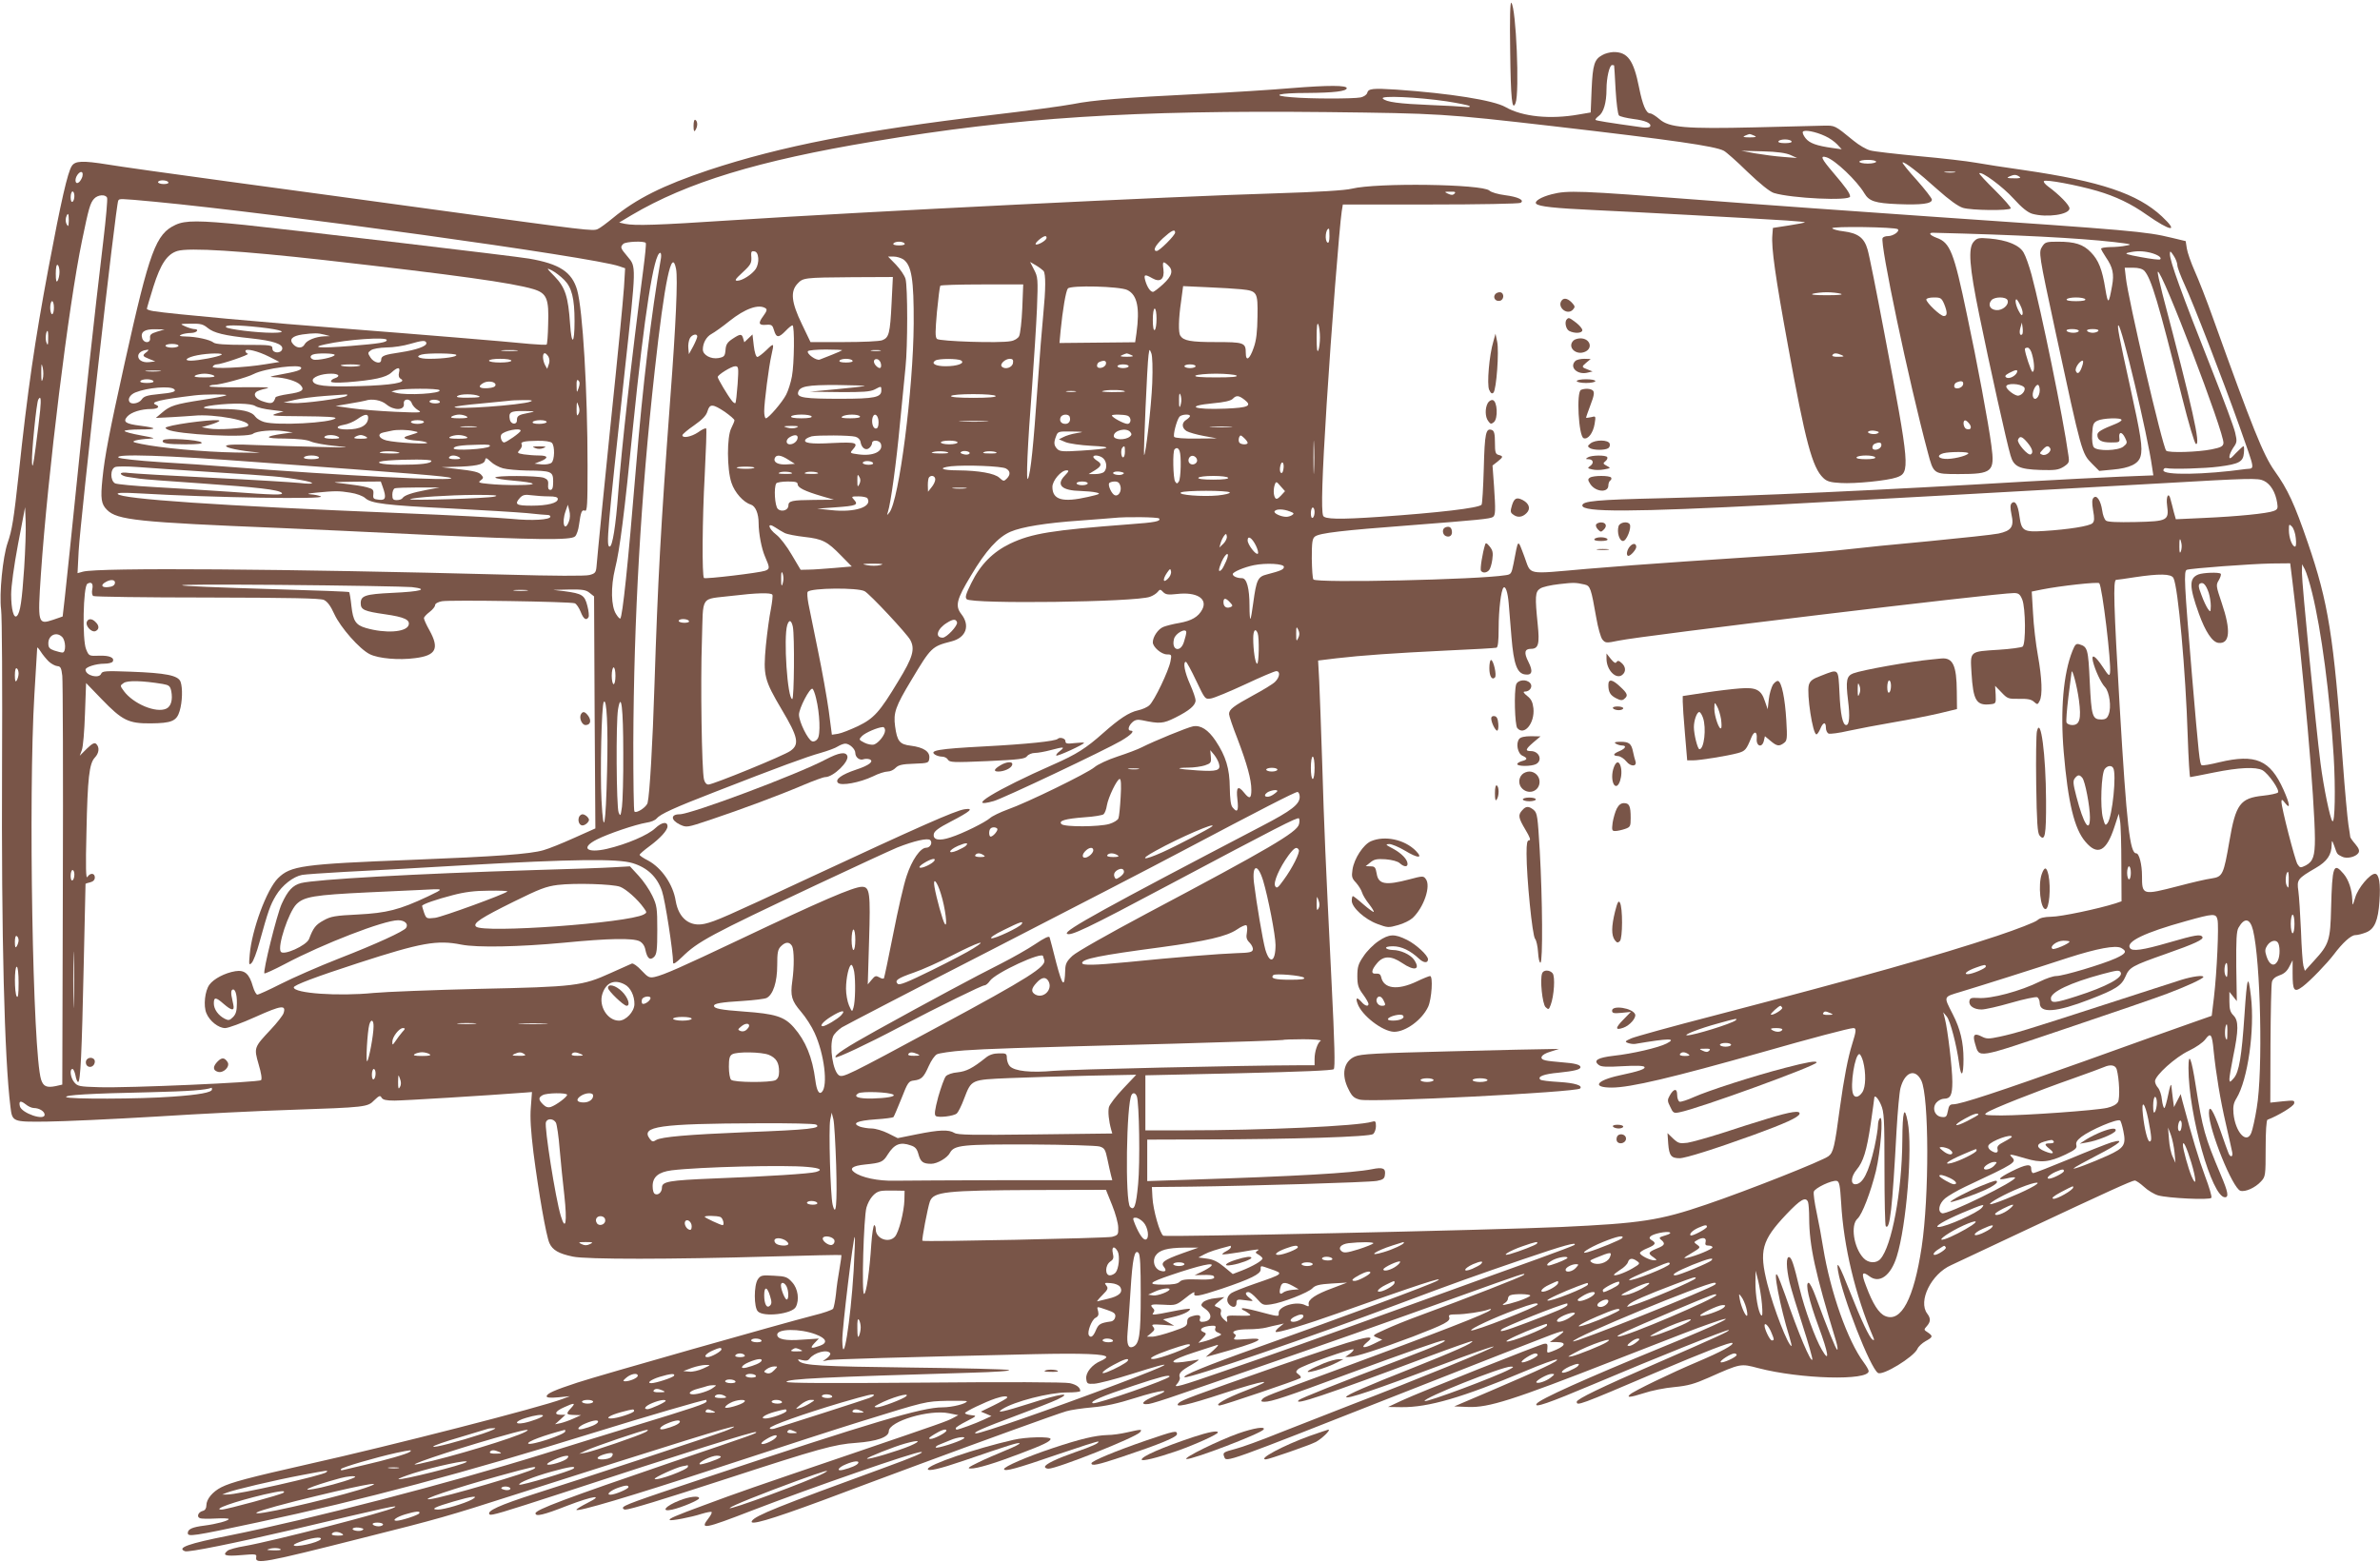 <?xml version="1.0" standalone="no"?>
<!DOCTYPE svg PUBLIC "-//W3C//DTD SVG 20010904//EN"
 "http://www.w3.org/TR/2001/REC-SVG-20010904/DTD/svg10.dtd">
<svg version="1.0" xmlns="http://www.w3.org/2000/svg"
 width="1280pt" height="840pt" viewBox="0 0 1280 840"
 preserveAspectRatio="xMidYMid meet">
<g transform="translate(0,840) scale(0.1,-0.1)"
fill="#795548" stroke="none">
<path d="M8122 8125 c3 -255 10 -327 29 -279 22 56 3 514 -23 539 -6 7 -9 -80
-6 -260z"/>
<path d="M8618 8104 c-43 -23 -52 -50 -58 -184 l-5 -125 -65 -11 c-152 -27
-303 -12 -393 40 -65 37 -300 74 -587 94 -127 8 -151 6 -157 -18 -3 -10 -18
-20 -35 -24 -40 -8 -275 -8 -372 1 -117 9 -71 23 84 23 144 1 210 9 213 25 3
17 -99 17 -298 1 -104 -9 -325 -23 -490 -31 -421 -21 -575 -33 -685 -55 -52
-10 -250 -37 -440 -59 -699 -83 -1129 -167 -1519 -296 -245 -82 -389 -154
-515 -258 -33 -27 -69 -54 -81 -59 -26 -12 -50 -9 -860 102 -319 44 -828 113
-1130 154 -303 41 -593 82 -645 91 -137 22 -176 20 -194 -8 -22 -33 -58 -190
-125 -547 -74 -396 -112 -653 -161 -1115 -26 -238 -35 -296 -59 -365 -26 -75
-46 -275 -35 -359 5 -36 7 -417 5 -846 -4 -906 13 -1571 45 -1827 10 -83 10
-83 196 -81 90 1 354 13 588 27 234 15 558 31 720 36 409 14 417 15 453 52 26
25 32 27 39 14 7 -12 25 -16 70 -16 48 0 492 27 701 43 l38 3 -6 -81 c-5 -56
0 -129 14 -245 28 -216 68 -447 86 -487 17 -37 49 -56 125 -72 71 -16 537 -15
1053 0 213 6 390 10 392 8 1 -2 -3 -35 -10 -74 -7 -38 -16 -99 -19 -135 -4
-36 -11 -71 -15 -79 -4 -7 -53 -24 -107 -37 -164 -42 -1151 -322 -1269 -361
-125 -41 -165 -59 -165 -74 0 -7 21 -9 63 -5 l62 6 -40 -15 c-110 -43 -929
-253 -1360 -349 -331 -75 -421 -99 -475 -126 -47 -24 -80 -64 -80 -97 0 -16
-7 -27 -19 -30 -25 -6 -35 -32 -16 -39 9 -4 47 -4 85 -2 39 2 70 1 70 -3 0 -9
-67 -27 -130 -35 -65 -8 -90 -19 -90 -40 0 -21 25 -18 375 57 572 122 1111
266 1813 484 274 85 582 175 599 175 2 0 3 -4 3 -8 0 -11 -68 -34 -390 -132
-146 -45 -364 -112 -485 -150 -500 -156 -1261 -353 -1695 -440 -217 -43 -282
-66 -235 -84 19 -7 265 43 565 113 550 130 587 138 560 122 -37 -22 -649 -180
-803 -207 -44 -7 -86 -19 -93 -25 -30 -25 -13 -31 72 -24 80 7 85 6 82 -11 -7
-40 37 -32 582 106 398 100 444 113 815 232 881 282 1166 370 1173 364 2 -2
-21 -13 -50 -24 -69 -26 -754 -252 -1019 -336 -193 -62 -264 -94 -246 -112 8
-8 64 9 387 114 658 216 1040 336 1046 329 6 -6 4 -7 -456 -163 -568 -194
-730 -255 -730 -274 0 -19 41 -10 171 41 141 54 203 62 107 14 -32 -16 -58
-32 -58 -36 0 -14 287 71 745 221 446 146 637 208 785 254 351 109 348 108
463 111 59 1 107 0 107 -2 0 -13 -79 -33 -131 -33 -110 0 -375 -79 -1279 -380
-379 -126 -440 -148 -440 -161 0 -5 6 -9 13 -9 24 0 192 51 542 165 500 163
582 186 700 194 111 8 175 31 175 62 0 54 219 119 324 97 l50 -10 -28 -15
c-36 -19 -54 -25 -546 -193 -544 -185 -610 -208 -790 -275 -163 -60 -194 -74
-188 -81 7 -6 116 15 171 33 27 8 51 13 54 10 3 -3 -4 -18 -16 -33 -50 -64
-25 -59 236 42 322 124 873 315 907 314 21 -1 -40 -27 -199 -85 -570 -208
-693 -257 -711 -286 -17 -27 94 5 376 109 162 61 394 147 515 192 315 117 753
276 800 289 22 7 85 16 140 21 71 6 137 21 229 50 142 45 214 52 106 10 -65
-25 -83 -48 -32 -42 15 2 86 24 157 49 72 24 258 89 415 143 363 125 714 249
1100 388 340 122 360 129 345 114 -9 -9 -300 -123 -559 -218 -66 -24 -150 -58
-188 -76 -69 -31 -69 -32 -41 -43 l27 -11 -47 -23 c-54 -26 -72 -22 -36 8 68
55 -29 29 -466 -123 -474 -166 -527 -186 -545 -202 -30 -29 42 -14 242 52 224
73 293 82 120 15 -108 -41 -176 -80 -142 -81 15 0 414 135 433 147 6 4 2 12
-9 20 -16 12 -16 15 -3 28 19 19 299 118 299 106 0 -5 -10 -16 -22 -24 l-23
-16 22 0 c30 -1 160 41 343 110 173 67 202 82 194 104 -5 12 3 15 37 15 48 0
142 14 174 26 14 5 17 4 10 -3 -17 -18 -275 -118 -830 -323 -367 -135 -384
-142 -396 -156 -9 -11 -7 -14 12 -14 36 0 115 26 449 150 318 117 497 180 514
180 28 0 -28 -25 -224 -100 -343 -130 -544 -211 -555 -221 -34 -33 142 26 699
235 126 47 231 84 234 82 8 -9 -94 -54 -335 -150 -223 -88 -343 -140 -343
-150 0 -15 155 38 514 173 147 56 273 100 279 98 12 -4 -421 -181 -763 -312
-118 -46 -294 -115 -391 -153 -96 -39 -201 -77 -233 -85 -67 -18 -71 -20 -62
-43 12 -31 -6 -37 971 348 391 154 746 293 790 309 80 29 83 25 14 -23 l-24
-17 38 0 c58 -1 46 -23 -28 -51 -25 -9 -26 -8 -23 17 2 23 0 27 -17 25 -27 -5
-671 -261 -765 -305 l-75 -35 71 -1 c146 -2 330 52 667 194 87 37 163 64 170
62 14 -6 -84 -52 -355 -168 l-197 -84 76 -3 c109 -4 236 36 778 248 400 156
430 168 518 199 189 67 62 3 -250 -124 -419 -172 -664 -282 -679 -306 -15 -24
61 2 310 107 335 142 718 295 724 290 5 -6 -57 -34 -396 -182 -295 -128 -422
-190 -422 -204 0 -23 10 -20 420 155 271 115 410 169 417 161 10 -9 -60 -47
-187 -101 -138 -58 -347 -159 -364 -176 -20 -18 1 -16 74 7 41 14 116 29 165
33 73 7 108 17 185 51 173 77 171 76 266 51 226 -59 594 -69 594 -16 0 6 -12
27 -26 46 -87 116 -180 380 -219 619 -8 52 -24 137 -35 189 -11 51 -18 101
-15 111 6 20 97 63 123 58 14 -3 18 -22 24 -118 13 -234 76 -496 173 -724 6
-14 5 -17 -4 -12 -17 11 -61 104 -121 256 -58 147 -75 178 -65 115 23 -139
174 -525 215 -550 26 -16 191 85 212 129 5 13 26 32 44 42 40 22 41 27 12 47
-22 14 -22 15 -5 34 21 24 21 42 2 67 -51 67 22 214 129 261 17 8 200 94 406
191 426 200 566 264 581 264 7 0 29 -15 50 -34 20 -19 55 -40 76 -46 53 -15
278 -26 286 -13 4 6 -12 59 -34 117 -34 91 -69 208 -121 401 l-10 40 -18 -35
-18 -35 -6 45 c-3 25 -7 56 -8 70 -2 14 -9 -8 -17 -48 -8 -39 -17 -72 -21 -72
-4 0 -10 20 -13 45 -2 25 -12 54 -21 64 -9 10 -16 25 -16 35 0 31 110 130 182
164 38 18 77 45 89 62 28 38 36 28 44 -60 13 -126 36 -266 66 -395 16 -71 32
-140 34 -152 6 -27 -10 -31 -20 -5 -4 9 -23 62 -42 117 -39 112 -63 150 -63
98 0 -90 127 -404 169 -418 26 -8 80 16 111 50 24 26 25 31 25 178 0 91 4 152
10 154 58 22 140 72 143 87 4 18 -1 18 -62 12 l-66 -7 1 313 c1 172 4 324 8
337 4 15 18 27 41 35 24 8 40 22 52 46 l18 35 0 -70 c0 -96 8 -106 55 -71 41
31 131 125 166 171 47 63 93 105 116 105 13 0 39 7 59 15 45 18 64 64 71 166
7 95 -2 149 -24 149 -27 0 -91 -76 -106 -127 -15 -48 -15 -48 -16 -13 -2 54
-19 107 -47 140 -54 64 -61 43 -67 -185 -4 -173 -11 -195 -91 -282 l-50 -55
-8 27 c-4 15 -10 100 -13 189 -4 88 -10 184 -14 213 -9 61 -5 67 93 124 61 35
86 71 86 126 1 26 2 25 15 -10 15 -43 13 -41 41 -55 25 -13 73 -2 88 20 7 12
3 24 -17 48 -15 17 -27 35 -27 38 0 4 -5 34 -10 67 -5 33 -19 184 -30 335 -49
681 -78 859 -188 1180 -72 210 -108 288 -179 387 -61 86 -120 234 -329 816
-35 99 -81 216 -101 260 -20 45 -39 100 -42 121 l-6 39 -75 18 c-140 34 -214
40 -1295 114 -363 25 -924 65 -1247 90 -648 50 -707 52 -793 30 -58 -15 -95
-38 -83 -51 15 -15 99 -24 313 -34 218 -10 811 -42 1033 -56 56 -4 101 -8 99
-10 -2 -2 -41 -10 -88 -17 l-84 -13 -3 -39 c-6 -67 16 -224 84 -594 94 -519
131 -656 190 -712 20 -19 39 -24 94 -27 76 -5 253 13 300 30 74 25 72 53 -66
778 -41 217 -81 419 -90 448 -18 63 -51 88 -131 98 -29 3 -56 11 -59 16 -7 12
341 7 353 -5 11 -12 -26 -37 -53 -37 -13 0 -25 -4 -29 -10 -16 -26 140 -769
243 -1153 31 -117 30 -117 166 -117 182 0 195 12 176 153 -15 117 -78 455
-131 702 -71 341 -91 390 -164 416 -37 14 -46 28 -17 27 449 -11 778 -28 972
-50 93 -11 100 -13 65 -19 -22 -5 -61 -8 -87 -8 -27 -1 -48 -4 -48 -9 0 -4 12
-25 26 -46 37 -54 45 -89 33 -154 -18 -100 -22 -101 -36 -17 -17 107 -37 156
-78 198 -41 43 -86 57 -177 57 -61 0 -69 -2 -84 -25 -21 -32 -20 -37 72 -465
140 -649 140 -648 195 -704 l39 -39 73 7 c91 8 138 31 149 71 13 44 2 113 -57
380 -57 258 -70 325 -62 325 17 0 157 -589 181 -761 l7 -46 -178 -7 c-98 -4
-324 -16 -503 -26 -791 -47 -1443 -77 -1965 -90 -348 -8 -425 -15 -425 -39 0
-37 266 -36 1035 4 449 24 1507 83 2073 115 485 28 525 29 557 14 36 -17 63
-61 72 -119 5 -30 2 -36 -20 -44 -35 -13 -193 -29 -374 -37 l-151 -7 -11 39
c-5 22 -13 51 -17 66 -10 45 -26 20 -19 -31 11 -81 2 -85 -170 -89 -97 -2
-151 0 -159 8 -8 6 -17 30 -20 54 -8 54 -30 86 -46 69 -9 -8 -10 -26 -3 -68 8
-43 7 -59 -3 -69 -15 -16 -131 -34 -259 -42 -112 -7 -123 -1 -134 79 -8 63
-24 88 -42 70 -8 -8 -8 -25 -1 -60 15 -66 0 -88 -70 -103 -29 -6 -197 -24
-373 -41 -176 -16 -374 -36 -440 -44 -66 -8 -221 -21 -345 -30 -124 -8 -360
-24 -525 -35 -165 -11 -404 -29 -532 -40 -334 -29 -296 -36 -335 67 -37 97
-31 100 -58 -39 -11 -54 -13 -58 -43 -62 -148 -24 -1013 -43 -1033 -23 -5 4
-8 55 -9 113 0 89 3 107 17 118 25 19 147 33 518 61 361 28 423 34 439 44 14
9 15 34 6 167 l-8 110 27 21 c31 25 32 29 6 36 -17 4 -20 14 -20 66 0 47 -4
63 -16 68 -33 12 -39 -15 -44 -207 -3 -103 -8 -191 -12 -195 -17 -18 -232 -43
-548 -65 -218 -15 -297 -13 -304 6 -11 30 -6 204 19 601 24 383 69 958 81
1036 l6 37 471 0 c260 0 478 4 485 9 23 14 -13 32 -83 41 -38 5 -74 15 -85 25
-39 35 -604 43 -740 10 -35 -9 -183 -18 -410 -25 -547 -16 -2203 -98 -2929
-145 -396 -26 -515 -30 -570 -19 l-31 7 67 40 c298 176 681 293 1300 396 769
129 1390 169 2443 158 598 -7 624 -8 1215 -76 646 -75 869 -107 916 -132 12
-6 70 -57 128 -114 67 -64 119 -106 141 -113 94 -29 410 -44 410 -19 0 17 -23
49 -92 130 -63 74 -71 92 -35 81 46 -14 164 -126 204 -194 25 -42 57 -53 180
-58 127 -5 183 2 183 24 0 8 -37 55 -81 105 -45 49 -79 92 -77 95 8 7 86 -53
189 -146 63 -56 110 -90 136 -98 46 -14 249 -16 257 -3 3 5 -35 48 -84 97 -49
48 -88 90 -85 92 12 12 125 -71 184 -136 45 -50 77 -75 101 -82 79 -22 200 -4
200 29 0 18 -56 75 -115 118 -16 12 -27 25 -22 29 9 10 176 -21 286 -53 99
-29 183 -69 266 -128 130 -91 176 -97 82 -9 -131 122 -330 189 -742 249 -99
14 -216 32 -260 40 -44 8 -181 24 -305 35 -124 12 -242 25 -262 31 -20 5 -60
28 -89 52 -104 85 -99 82 -164 81 -33 -1 -197 -5 -365 -9 -376 -9 -464 -1
-515 44 -20 17 -42 31 -50 31 -22 0 -41 45 -60 140 -29 146 -61 191 -138 190
-18 -1 -44 -7 -59 -16z m63 -56 c1 -2 4 -60 8 -131 4 -70 12 -132 18 -138 6
-6 41 -14 77 -19 66 -8 101 -24 90 -41 -3 -5 -22 -7 -42 -4 -188 26 -246 36
-251 40 -2 3 5 12 17 21 26 18 42 71 42 144 0 62 16 130 30 130 6 0 10 -1 11
-2z m-901 -193 c63 -10 119 -21 124 -26 5 -5 -6 -6 -25 -4 -19 2 -101 7 -184
10 -170 7 -241 16 -258 35 -16 17 186 8 343 -15z m2036 -187 c23 -10 52 -31
65 -45 l24 -26 -50 7 c-86 12 -123 26 -144 52 -12 15 -18 30 -15 35 7 13 69 1
120 -23z m-381 2 c15 -6 9 -9 -25 -9 -34 0 -40 3 -25 9 11 5 22 9 25 9 3 0 14
-4 25 -9z m200 -30 c4 -6 -10 -10 -35 -10 -25 0 -39 4 -35 10 3 6 19 10 35 10
16 0 32 -4 35 -10z m-5 -74 l35 -16 -75 6 c-41 3 -109 12 -150 19 l-75 14 115
-3 c79 -2 126 -9 150 -20z m460 -36 c0 -5 -20 -10 -45 -10 -25 0 -45 5 -45 10
0 6 20 10 45 10 25 0 45 -4 45 -10z m-9647 -80 c-3 -10 -11 -24 -18 -30 -20
-16 -26 14 -9 39 18 25 34 20 27 -9z m10070 23 c-13 -2 -35 -2 -50 0 -16 2 -5
4 22 4 28 0 40 -2 28 -4z m347 -23 c11 -7 3 -10 -30 -9 -34 0 -40 2 -25 9 27
12 37 12 55 0z m-9955 -30 c4 -6 -7 -10 -24 -10 -17 0 -31 5 -31 10 0 6 11 10
24 10 14 0 28 -4 31 -10z m-505 -74 c0 -14 -4 -28 -10 -31 -6 -4 -10 7 -10 24
0 17 5 31 10 31 6 0 10 -11 10 -24z m7422 12 c-8 -8 -17 -8 -34 0 -22 10 -21
11 12 11 26 1 31 -2 22 -11z m-7246 -22 c3 -8 -6 -111 -20 -228 -50 -420 -98
-855 -181 -1672 -20 -193 -37 -351 -38 -352 -1 0 -24 -9 -52 -18 -81 -27 -83
-21 -65 246 37 539 149 1447 221 1793 36 175 44 203 65 226 20 22 62 25 70 5z
m255 -21 c662 -63 2359 -298 2499 -347 l32 -11 -6 -101 c-7 -94 -30 -333 -76
-776 -21 -203 -68 -675 -72 -729 -3 -30 -7 -36 -38 -44 -21 -6 -195 -5 -445 2
-1178 31 -2197 39 -2279 16 l-29 -8 6 119 c10 173 200 1865 213 1885 7 11 2
12 195 -6z m-461 -102 c-1 -31 -3 -35 -11 -20 -6 9 -7 26 -4 37 10 30 15 24
15 -17z m6780 -84 c0 -24 -4 -38 -10 -34 -17 10 -11 75 7 75 2 0 3 -18 3 -41z
m-830 20 c0 -7 -20 -31 -44 -55 -24 -24 -48 -44 -55 -44 -23 0 -9 29 34 69 45
41 65 51 65 30z m-692 -31 c-5 -15 -50 -39 -58 -32 -6 7 38 44 52 44 5 0 8 -6
6 -12z m-2155 -25 c3 -5 -4 -71 -14 -148 -63 -479 -117 -966 -134 -1195 -13
-176 -31 -290 -46 -290 -20 0 -13 75 81 945 63 576 62 558 15 615 -39 46 -40
51 -23 68 13 13 114 17 121 5z m1392 -3 c4 -6 -8 -10 -30 -10 -22 0 -34 4 -30
10 3 6 17 10 30 10 13 0 27 -4 30 -10z m-787 -78 c2 -19 -4 -44 -13 -58 -20
-30 -73 -64 -100 -64 -16 0 -10 9 28 44 47 44 51 51 47 94 -1 18 3 23 17 20
12 -2 19 -14 21 -36z m7486 29 c39 -10 64 -26 54 -36 -3 -4 -50 2 -104 12 -77
14 -91 19 -68 24 43 10 75 10 118 0z m146 -67 c0 -12 18 -59 39 -105 47 -101
202 -501 294 -759 89 -253 85 -227 35 -233 -224 -31 -443 -34 -443 -7 0 8 7
14 15 12 30 -7 208 -2 283 8 109 14 131 26 135 73 2 20 1 37 -2 37 -3 0 -21
-17 -41 -37 -27 -30 -35 -34 -35 -20 0 11 10 32 21 49 20 28 21 34 10 81 -6
28 -61 175 -121 327 -170 429 -230 595 -230 634 0 18 3 17 20 -9 11 -16 20
-40 20 -51z m-8155 39 c-53 -305 -98 -684 -135 -1133 -43 -524 -72 -795 -84
-807 -2 -3 -13 8 -22 23 -28 42 -30 147 -6 246 25 99 50 293 97 768 61 602
112 930 146 930 4 0 6 -12 4 -27z m1303 -8 c45 -32 57 -109 56 -345 -2 -354
-79 -954 -131 -1017 -14 -17 -14 -17 -8 2 16 49 46 269 65 475 12 124 26 261
30 305 12 112 12 433 0 475 -5 18 -29 53 -52 77 l-42 43 30 0 c16 0 39 -7 52
-15z m-1222 -52 c10 -51 -1 -299 -31 -694 -52 -703 -67 -983 -85 -1539 -10
-321 -26 -594 -37 -638 -5 -23 -60 -59 -71 -47 -4 4 -6 170 -6 368 3 672 40
1324 115 2002 53 483 92 669 115 548z m1976 -10 c13 -16 12 -100 -1 -233 -6
-58 -20 -233 -31 -390 -22 -319 -37 -463 -51 -494 -12 -27 -3 174 22 499 10
138 22 325 26 416 6 159 5 169 -16 209 l-21 41 31 -18 c17 -10 35 -24 41 -30z
m670 30 c30 -27 22 -57 -27 -102 -24 -22 -49 -41 -54 -41 -14 0 -31 25 -41 59
-10 35 -4 38 38 14 42 -24 66 -4 59 49 -6 42 -2 46 25 21z m-5962 -36 c0 -18
-5 -39 -10 -47 -7 -11 -10 0 -10 38 0 33 4 51 10 47 6 -3 10 -21 10 -38z
m11213 6 c37 -42 75 -169 202 -678 36 -144 68 -251 75 -253 27 -9 -18 192
-180 807 -16 63 -28 117 -25 119 19 19 360 -872 353 -922 -2 -17 -14 -23 -63
-33 -74 -15 -233 -20 -245 -7 -19 19 -206 820 -217 932 l-6 52 45 0 c30 0 50
-6 61 -17z m-6738 -175 c-8 -162 -14 -184 -50 -198 -15 -6 -107 -10 -206 -10
l-180 0 -47 98 c-56 116 -62 174 -23 216 30 32 35 33 295 35 l218 1 -7 -142z
m703 -26 c-3 -71 -11 -138 -17 -150 -6 -12 -25 -24 -45 -27 -59 -12 -384 -1
-397 12 -10 10 -9 41 0 145 7 73 15 136 18 141 2 4 104 7 225 7 l221 0 -5
-128z m565 98 c53 -26 68 -95 49 -233 l-7 -48 -204 -2 -203 -2 6 65 c11 112
28 214 39 228 15 19 280 12 320 -8z m613 4 c86 -9 89 -15 87 -146 -1 -81 -6
-128 -20 -167 -22 -65 -43 -78 -43 -29 0 55 -10 58 -163 58 -133 0 -171 7
-189 34 -11 16 -10 90 4 184 l11 83 131 -6 c72 -3 154 -8 182 -11z m3224 -24
c16 -5 -11 -8 -75 -8 -64 0 -91 3 -75 8 14 4 48 8 75 8 28 0 61 -4 75 -8z
m556 -55 c18 -45 18 -65 -2 -65 -18 0 -94 72 -94 89 0 6 17 11 41 11 36 0 41
-3 55 -35z m759 25 c4 -6 -15 -10 -50 -10 -35 0 -54 4 -50 10 3 6 26 10 50 10
24 0 47 -4 50 -10z m-10925 -45 c0 -19 -4 -35 -10 -35 -5 0 -10 16 -10 35 0
19 5 35 10 35 6 0 10 -16 10 -35z m3827 -3 c10 -6 7 -16 -12 -42 -29 -39 -25
-51 17 -47 28 2 33 -2 41 -30 12 -41 25 -41 62 -3 16 17 32 30 37 30 12 0 10
-207 -3 -275 -6 -33 -20 -77 -31 -98 -21 -41 -95 -127 -109 -127 -5 0 -9 17
-9 38 0 47 25 242 39 302 15 66 14 67 -27 27 -21 -20 -43 -37 -49 -37 -7 0
-15 25 -19 60 l-7 61 -22 -21 -22 -21 -6 20 c-7 27 -16 26 -58 -2 -27 -18 -35
-30 -37 -59 -3 -34 -7 -38 -38 -44 -40 -7 -84 16 -84 46 0 35 19 69 47 84 15
8 59 39 96 69 84 67 157 93 194 69z m2103 -56 c0 -30 -4 -58 -10 -61 -6 -4
-10 17 -10 54 0 34 4 61 10 61 6 0 10 -24 10 -54z m879 -101 c0 -27 -4 -59 -9
-70 -6 -13 -9 11 -9 70 0 59 3 83 9 70 5 -11 9 -42 9 -70z m4081 35 c0 -5 -13
-10 -29 -10 -17 0 -33 5 -36 10 -4 6 8 10 29 10 20 0 36 -4 36 -10z m105 0
c-3 -5 -17 -10 -30 -10 -13 0 -27 5 -30 10 -4 6 8 10 30 10 22 0 34 -4 30 -10z
m-11026 -42 c0 -35 -2 -39 -9 -21 -8 19 -3 63 6 63 2 0 4 -19 3 -42z m3491 12
c0 -6 -10 -30 -22 -53 l-23 -42 -3 32 c-2 18 2 41 8 53 11 21 40 28 40 10z
m779 -74 c-2 -2 -26 -13 -54 -24 -27 -11 -57 -22 -66 -26 -18 -8 -72 31 -64
45 4 5 47 9 97 9 50 0 89 -2 87 -4z m204 -3 c-13 -2 -33 -2 -45 0 -13 2 -3 4
22 4 25 0 35 -2 23 -4z m1464 -173 c-5 -126 -36 -395 -44 -387 -4 5 17 492 24
537 5 34 5 35 15 10 6 -15 8 -80 5 -160z m-112 150 c15 -6 9 -9 -25 -9 -34 0
-40 3 -25 9 11 5 22 9 25 9 3 0 14 -4 25 -9z m3820 0 c16 -7 12 -9 -18 -9 -23
-1 -36 3 -32 9 7 12 23 12 50 0z m-5320 -30 c4 -6 -10 -10 -35 -10 -25 0 -39
4 -35 10 3 6 19 10 35 10 16 0 32 -4 35 -10z m153 -18 c4 -24 -7 -29 -26 -10
-18 18 -15 40 6 36 9 -2 18 -13 20 -26z m431 19 c23 -15 -21 -31 -83 -31 -55
0 -81 15 -55 31 18 11 120 11 138 0z m279 -13 c-3 -25 -42 -38 -60 -20 -13 13
18 42 43 42 15 0 20 -6 17 -22z m500 -5 c-4 -23 -48 -31 -48 -10 0 9 6 18 13
20 25 11 38 7 35 -10z m5250 -13 c-12 -37 -26 -47 -34 -25 -6 15 21 55 37 55
4 0 3 -14 -3 -30z m-10968 -68 c-6 -21 -8 -13 -8 33 0 51 1 55 8 27 4 -19 4
-46 0 -60z m5840 68 c0 -5 -13 -10 -30 -10 -16 0 -30 5 -30 10 0 6 14 10 30
10 17 0 30 -4 30 -10z m360 0 c0 -5 -13 -10 -30 -10 -16 0 -30 5 -30 10 0 6
14 10 30 10 17 0 30 -4 30 -10z m-2463 -96 c-4 -54 -9 -99 -12 -102 -3 -3 -12
3 -20 14 -21 26 -75 117 -75 126 0 12 74 58 94 58 18 0 19 -6 13 -96z m2683
46 c10 -7 -26 -10 -110 -10 -84 0 -120 3 -110 10 8 5 58 10 110 10 52 0 102
-5 110 -10z m3908 -47 c-4 -23 -48 -31 -48 -10 0 9 6 18 13 20 25 11 38 7 35
-10z m-5909 -10 c-10 -2 -79 -10 -155 -17 l-139 -13 160 -2 c124 -1 166 2 189
14 36 19 36 19 36 -5 0 -37 -35 -45 -220 -45 -191 0 -233 6 -228 33 7 34 47
42 213 41 88 -1 153 -3 144 -6z m1401 -29 c0 -2 -33 -3 -72 -3 -53 1 -63 3
-38 8 35 6 110 3 110 -5z m-267 -1 c-13 -2 -33 -2 -45 0 -13 2 -3 4 22 4 25 0
35 -2 23 -4z m569 -60 c-7 -36 -12 -27 -11 20 0 30 3 36 8 23 4 -11 6 -30 3
-43z m-997 37 c4 -6 -38 -10 -120 -10 -82 0 -124 4 -120 10 4 6 55 10 120 10
65 0 116 -4 120 -10z m1339 -21 c41 -32 20 -42 -103 -47 -173 -7 -222 14 -65
29 57 5 92 13 103 23 20 21 33 20 65 -5z m-6478 -56 c-4 -38 -14 -126 -24
-198 -13 -100 -18 -119 -20 -82 -3 49 24 322 34 338 13 22 16 5 10 -58z m3682
-8 c28 -20 52 -40 52 -46 0 -5 -8 -24 -17 -42 -24 -45 -24 -221 1 -294 17 -52
64 -105 104 -117 25 -8 42 -48 42 -100 0 -55 16 -138 34 -179 27 -62 27 -67 1
-77 -30 -11 -322 -46 -329 -39 -11 11 -9 318 4 551 7 137 11 250 8 253 -3 4
-23 -5 -43 -20 -37 -25 -85 -34 -85 -16 0 5 28 29 63 53 44 31 65 52 72 76 12
41 28 40 93 -3z m467 -25 c4 -6 -17 -10 -55 -10 -38 0 -59 4 -55 10 3 6 28 10
55 10 27 0 52 -4 55 -10z m260 0 c4 -6 -16 -10 -52 -10 -41 0 -54 3 -43 10 20
13 87 13 95 0z m100 -31 c0 -24 -5 -34 -15 -34 -16 0 -25 37 -16 62 10 26 31
8 31 -28z m1028 29 c7 -21 -4 -38 -23 -38 -23 0 -34 16 -26 35 7 18 43 20 49
3z m311 6 c22 -8 21 -44 -1 -44 -18 0 -83 35 -83 45 0 7 65 6 84 -1z m336 -2
c0 -4 -9 -13 -20 -20 -26 -16 -25 -44 2 -61 12 -7 54 -19 92 -26 l71 -13 -112
-1 c-63 -1 -114 3 -118 9 -7 11 13 88 28 108 10 13 57 17 57 4z m5010 -21 c0
-5 -15 -14 -32 -21 -76 -30 -98 -43 -98 -59 0 -29 22 -41 73 -41 46 0 48 1 45
25 -4 34 14 35 31 0 13 -26 12 -30 -9 -47 -28 -23 -141 -26 -159 -4 -7 8 -11
38 -9 72 3 51 6 60 28 71 28 14 130 18 130 4z m-6107 -8 c-34 -2 -93 -2 -130
0 -37 2 -9 3 62 3 72 0 102 -1 68 -3z m5291 -16 c12 -19 3 -32 -19 -24 -17 7
-21 51 -3 45 6 -2 16 -12 22 -21z m-6311 -17 c-12 -5 -34 -5 -50 0 -24 7 -21
8 22 9 38 0 45 -2 28 -9z m2335 3 c-26 -2 -71 -2 -100 0 -29 2 -8 3 47 3 55 0
79 -1 53 -3z m-539 -27 c8 -10 8 -16 -2 -24 -25 -21 -87 -19 -87 3 0 30 68 47
89 21z m4019 -7 c-18 -10 -65 1 -48 11 6 4 23 5 37 2 19 -4 22 -7 11 -13z
m-4309 1 c-26 -4 -57 -14 -70 -21 l-24 -12 35 -15 c19 -8 82 -17 140 -20 124
-6 104 -16 -56 -26 -96 -6 -114 -5 -128 9 -18 19 -20 34 -6 69 9 25 13 26 82
25 70 -1 71 -2 27 -9z m1278 -202 c-1 -40 -3 -8 -3 72 0 80 2 112 3 73 2 -40
2 -106 0 -145z m-2777 179 c0 -19 -21 -37 -42 -37 -23 0 -23 26 0 39 24 14 42
13 42 -2z m310 4 c15 -4 26 -15 28 -28 5 -32 28 -49 47 -33 8 7 15 19 15 26 0
20 39 17 47 -2 16 -42 -40 -69 -120 -58 -45 6 -47 7 -33 23 36 40 23 44 -106
38 -120 -7 -165 0 -143 22 6 5 19 11 30 14 31 7 207 6 235 -2z m2110 -33 c0
-12 -38 -10 -45 2 -4 6 -4 18 -1 27 6 14 9 14 26 -2 11 -10 20 -22 20 -27z
m-1560 2 c0 -5 -20 -10 -45 -10 -25 0 -45 5 -45 10 0 6 20 10 45 10 25 0 45
-4 45 -10z m4968 -17 c-4 -23 -48 -31 -48 -10 0 9 6 18 13 20 25 11 38 7 35
-10z m-4068 -33 c0 -16 -4 -30 -10 -30 -11 0 -14 43 -3 53 11 12 13 8 13 -23z
m294 4 c10 -25 7 -148 -4 -164 -9 -13 -11 -13 -20 0 -11 17 -14 163 -3 173 11
11 20 8 27 -9z m-1244 -10 c0 -2 -24 -4 -52 -3 -38 1 -46 3 -28 8 24 7 80 3
80 -5z m113 -5 c-5 -5 -19 -6 -32 -2 -15 4 -19 8 -11 13 16 10 54 0 43 -11z
m147 5 c0 -2 -19 -4 -42 -3 -31 0 -37 3 -24 8 18 7 66 3 66 -5z m5226 -3 c-9
-14 -90 -33 -127 -29 -38 3 -42 20 -7 30 35 9 140 9 134 -1z m-6346 -34 l35
-22 -43 -3 c-47 -3 -74 11 -65 34 8 20 33 17 73 -9z m1694 7 c19 -18 21 -55 4
-72 -7 -7 -28 -12 -47 -12 l-36 0 33 20 c37 23 40 35 12 52 -11 7 -20 16 -20
20 0 14 38 8 54 -8z m504 -7 c4 -20 -25 -34 -40 -19 -15 15 -1 44 19 40 10 -2
19 -11 21 -21z m3647 13 c4 -6 -15 -10 -50 -10 -35 0 -54 4 -50 10 3 6 26 10
50 10 24 0 47 -4 50 -10z m-5390 -30 c4 -6 -7 -10 -24 -10 -17 0 -31 5 -31 10
0 6 11 10 24 10 14 0 28 -4 31 -10z m2207 -36 c-3 -16 -8 -22 -14 -16 -5 5 -6
21 -2 37 8 33 23 15 16 -21z m-1492 6 c24 -13 26 -33 4 -55 -15 -15 -18 -14
-39 5 -25 24 -112 39 -222 40 -89 0 -112 13 -38 22 82 8 271 1 295 -12z
m-1353 4 c-7 -8 -87 -7 -95 0 -3 3 19 6 48 6 29 0 51 -3 47 -6z m203 -30 c0
-2 -19 -4 -42 -3 -31 0 -37 3 -24 8 18 7 66 3 66 -5z m140 0 c0 -2 -19 -4 -42
-3 -31 0 -37 3 -24 8 18 7 66 3 66 -5z m1326 -13 c-48 -50 -15 -80 87 -82 29
-1 66 -4 82 -8 27 -6 22 -9 -44 -24 -136 -31 -191 -16 -191 54 0 34 47 89 76
89 15 0 13 -5 -10 -29z m312 8 c-18 -10 -65 1 -48 11 6 4 23 5 37 2 19 -4 22
-7 11 -13z m-1416 -53 c-9 -18 -11 -16 -11 19 0 33 1 37 10 21 8 -12 8 -25 1
-40z m408 25 c0 -10 -9 -29 -20 -42 l-19 -24 -1 36 c0 20 3 39 7 42 13 14 33
6 33 -12z m1575 9 c4 -6 -25 -10 -80 -10 -55 0 -84 4 -80 10 3 6 39 10 80 10
41 0 77 -4 80 -10z m-2315 -35 c0 -18 38 -37 130 -64 l65 -19 -107 -1 c-120
-1 -138 -5 -138 -31 0 -25 -38 -36 -57 -17 -16 16 -22 115 -8 137 3 5 31 10
61 10 42 0 54 -3 54 -15z m1560 5 c0 -5 -13 -10 -30 -10 -16 0 -30 5 -30 10 0
6 14 10 30 10 17 0 30 -4 30 -10z m176 -15 c7 -28 -11 -56 -30 -49 -17 6 -38
52 -31 65 4 5 17 9 30 9 18 0 26 -7 31 -25z m863 -51 c-17 -18 -25 -21 -31
-12 -10 16 -10 50 -1 74 6 15 9 14 30 -11 l24 -27 -22 -24z m-1696 39 c-18 -2
-48 -2 -65 0 -18 2 -4 4 32 4 36 0 50 -2 33 -4z m1421 -22 c3 -5 -26 -12 -64
-16 -82 -8 -220 3 -199 16 18 12 256 12 263 0z m-1949 -31 c29 -46 -67 -78
-194 -64 l-76 8 97 7 c113 8 126 13 102 40 -17 18 -16 19 24 19 22 0 44 -5 47
-10z m-4535 -375 c-12 -177 -21 -240 -39 -258 -17 -17 -31 36 -31 116 0 43 15
153 37 270 l38 199 3 -79 c2 -43 -2 -155 -8 -248z m6940 301 c0 -14 -4 -28
-10 -31 -6 -4 -10 7 -10 24 0 17 5 31 10 31 6 0 10 -11 10 -24z m-133 3 c22
-8 24 -12 13 -19 -8 -6 -23 -10 -32 -10 -28 0 -70 19 -63 30 8 13 46 13 82 -1z
m-703 -38 c10 -15 -21 -21 -158 -31 -422 -32 -526 -49 -643 -104 -93 -45 -160
-112 -209 -212 -29 -59 -35 -77 -25 -87 27 -27 910 -16 986 13 17 6 35 18 42
27 11 14 14 14 29 -2 14 -14 28 -15 75 -10 105 12 165 -25 135 -83 -21 -40
-57 -61 -124 -73 -31 -5 -70 -15 -85 -21 -28 -11 -57 -53 -57 -83 0 -25 46
-65 76 -65 25 0 26 -2 19 -37 -9 -50 -87 -213 -113 -236 -11 -11 -39 -23 -62
-28 -49 -11 -100 -45 -187 -122 -91 -81 -144 -115 -267 -169 -311 -137 -482
-242 -322 -197 49 13 601 275 685 324 56 33 76 55 51 55 -17 0 -11 26 10 45
14 13 28 16 52 11 95 -20 113 -19 179 14 76 38 109 66 109 93 0 10 -13 49 -30
87 -29 65 -39 120 -22 120 4 0 29 -46 55 -101 48 -101 48 -101 80 -96 18 3
100 37 184 76 83 39 158 71 167 71 23 0 19 -33 -7 -58 -12 -12 -65 -44 -117
-72 -108 -59 -130 -76 -130 -101 0 -9 20 -69 45 -132 52 -137 75 -220 75 -276
0 -47 -10 -51 -38 -16 -34 43 -45 32 -37 -35 7 -62 0 -75 -26 -43 -10 11 -14
46 -15 107 -1 102 -21 168 -76 251 -40 60 -81 86 -122 78 -31 -6 -209 -79
-276 -113 -19 -10 -77 -32 -129 -49 -52 -17 -108 -43 -125 -58 -38 -32 -363
-191 -466 -227 -41 -15 -84 -36 -95 -46 -26 -23 -146 -83 -212 -104 -62 -21
-96 -14 -91 17 2 16 26 34 90 67 108 56 129 75 75 67 -51 -8 -243 -93 -842
-372 -441 -206 -498 -231 -555 -244 -80 -18 -140 29 -156 123 -14 89 -76 178
-148 217 -26 13 -46 27 -46 31 0 4 24 25 54 47 57 42 96 85 96 106 0 28 -31
23 -66 -10 -39 -37 -153 -86 -260 -111 -110 -25 -143 6 -53 51 59 30 206 80
266 90 23 3 47 13 54 22 20 24 94 58 316 144 341 133 493 189 566 209 38 11
80 26 93 35 13 8 31 15 40 15 23 0 54 -29 54 -50 0 -24 24 -42 44 -34 9 3 23
3 32 0 27 -10 -1 -33 -72 -56 -78 -26 -115 -53 -97 -71 17 -17 116 1 188 35
29 15 65 26 79 26 14 0 33 9 43 20 15 15 35 20 98 22 79 3 80 4 83 30 4 35
-30 58 -100 67 -60 7 -73 24 -84 104 -10 73 2 107 87 248 107 179 111 182 216
209 79 20 102 85 53 147 -34 44 -26 78 52 207 80 135 146 207 213 236 61 26
188 47 375 60 85 6 166 13 180 14 63 7 239 5 244 -3z m-2014 -78 c14 -7 62
-16 106 -21 98 -11 123 -24 197 -100 l58 -59 -93 -8 c-51 -4 -113 -9 -138 -9
l-44 -1 -48 81 c-26 45 -63 93 -83 108 -44 34 -51 69 -7 40 15 -10 38 -24 52
-31z m8127 -27 c3 -27 2 -46 -4 -46 -15 0 -33 47 -33 88 0 33 1 35 16 20 9 -9
19 -37 21 -62z m-5767 -30 l-22 -21 7 25 c4 14 13 31 19 39 9 12 12 11 14 -4
2 -9 -6 -27 -18 -39z m174 -10 c10 -20 15 -40 11 -44 -10 -10 -55 49 -55 71 0
29 23 15 44 -27z m4978 11 c3 -13 1 -32 -3 -43 -5 -13 -8 -7 -8 24 -1 46 4 55
11 19z m-5137 -94 c-9 -21 -20 -42 -25 -47 -19 -19 -18 0 0 42 24 53 47 57 25
5z m-1862 -23 c-17 -4 -49 -4 -70 0 -32 6 -26 8 32 8 53 0 62 -2 38 -8z m2172
-9 c0 -14 -15 -21 -92 -41 -48 -12 -56 -28 -73 -154 -6 -44 -12 -82 -15 -84
-3 -3 -5 28 -5 69 0 95 -15 149 -40 149 -26 0 -50 10 -50 22 0 11 60 37 114
48 65 13 161 8 161 -9z m5424 -78 c59 -475 120 -1179 121 -1385 0 -93 -10
-122 -49 -143 -29 -14 -31 -14 -45 7 -14 24 -86 303 -86 335 0 15 4 14 20 -7
30 -38 25 -4 -9 72 -72 161 -150 194 -345 148 -48 -12 -90 -19 -95 -16 -11 7
-15 48 -52 481 -42 502 -45 563 -28 570 22 8 344 32 455 34 l101 1 12 -97z
m106 -62 c49 -198 96 -551 116 -881 10 -168 7 -361 -7 -347 -12 12 -47 180
-64 312 -25 195 -100 965 -100 1025 l1 45 15 -28 c8 -15 26 -72 39 -126z
m-6154 76 c-27 -27 -29 -3 -4 33 16 23 18 23 21 6 2 -10 -5 -28 -17 -39z
m-2069 -14 c-7 -36 -12 -27 -11 20 0 30 3 36 8 23 4 -11 6 -30 3 -43z m7477
18 c25 -45 66 -504 77 -854 4 -119 10 -217 13 -217 3 0 61 11 129 25 134 27
224 31 260 12 32 -18 95 -108 83 -120 -5 -5 -41 -13 -80 -17 -123 -13 -147
-45 -181 -245 -31 -179 -36 -191 -95 -200 -26 -3 -107 -22 -179 -41 -194 -50
-196 -50 -196 55 0 60 -15 121 -31 121 -34 0 -51 146 -89 790 -32 546 -36 680
-19 681 8 0 52 7 99 14 133 20 197 19 209 -4z m-11071 -28 c-2 -12 -14 -19
-36 -21 -35 -4 -43 11 -14 27 28 17 54 13 50 -6z m-122 -34 c-3 -16 -1 -31 6
-35 6 -4 282 -8 612 -8 449 -1 608 -4 628 -13 19 -9 36 -32 56 -76 33 -72 136
-189 191 -216 46 -23 156 -33 244 -21 112 14 131 51 77 149 -17 30 -30 59 -30
66 0 6 14 21 30 33 17 13 30 29 30 37 0 8 15 17 37 21 44 8 690 -2 714 -11 9
-3 23 -24 32 -46 15 -39 30 -49 42 -29 4 6 1 34 -6 61 -15 58 -27 66 -124 79
l-60 7 86 2 c72 1 91 -2 110 -18 l24 -19 3 -624 4 -624 -114 -51 c-62 -28
-136 -58 -165 -66 -71 -21 -251 -34 -708 -52 -591 -23 -652 -32 -720 -99 -61
-61 -141 -278 -152 -411 -5 -54 -4 -59 10 -45 9 8 28 58 42 110 48 173 58 201
89 253 33 55 93 102 141 111 17 3 118 10 225 16 107 5 400 21 650 36 582 33
823 36 903 11 79 -24 131 -74 157 -149 17 -48 60 -327 60 -386 0 -11 15 -2 48
30 86 84 147 117 724 389 200 94 395 184 433 200 91 36 165 53 178 40 14 -14
0 -41 -22 -41 -31 0 -77 -66 -105 -152 -15 -43 -47 -183 -72 -311 -25 -128
-48 -235 -50 -239 -3 -4 -14 -2 -25 5 -18 10 -23 9 -41 -13 l-21 -25 7 235 c8
257 4 290 -38 290 -45 0 -221 -76 -661 -285 -312 -148 -405 -189 -454 -200
-29 -6 -36 -2 -71 35 -22 24 -45 40 -52 37 -7 -3 -58 -26 -114 -51 -152 -69
-189 -74 -706 -85 -249 -6 -505 -16 -568 -22 -192 -19 -430 -2 -430 30 0 12
116 56 347 131 339 110 424 125 554 99 85 -17 314 -12 549 10 245 24 374 26
410 8 15 -8 27 -24 31 -46 10 -47 25 -59 47 -38 14 15 17 37 17 145 0 117 -2
132 -27 184 -15 32 -48 80 -73 107 l-47 51 -87 -5 c-47 -3 -239 -10 -426 -15
-647 -20 -1176 -50 -1256 -70 -45 -12 -71 -40 -104 -112 -26 -57 -102 -364
-93 -374 3 -2 52 20 109 50 205 109 534 236 610 236 36 0 57 -20 43 -41 -11
-18 -161 -87 -359 -164 -110 -43 -251 -105 -314 -137 -63 -32 -120 -58 -127
-58 -6 0 -17 20 -24 44 -19 68 -44 90 -94 82 -56 -9 -117 -41 -140 -73 -24
-33 -33 -113 -16 -153 17 -42 65 -80 101 -80 16 0 90 27 165 61 138 62 164 65
149 19 -4 -12 -35 -52 -69 -88 -90 -96 -91 -97 -65 -187 14 -47 19 -79 13 -85
-12 -12 -717 -43 -871 -38 -107 3 -116 5 -134 27 -20 24 -26 71 -9 71 5 0 12
-16 16 -35 3 -19 10 -35 14 -35 13 0 20 157 30 620 5 245 10 446 10 446 0 1
11 5 25 8 16 4 25 13 25 26 0 25 -25 26 -40 3 -8 -13 -10 49 -5 243 6 290 15
367 45 399 23 24 26 55 8 73 -9 9 -21 4 -51 -25 l-38 -38 11 30 c7 17 14 105
17 196 l6 165 84 -87 c110 -114 144 -131 263 -130 112 1 140 12 156 66 15 49
17 125 5 158 -13 34 -78 47 -268 54 -135 5 -153 4 -159 -11 -11 -28 -84 -10
-84 22 0 14 56 32 101 32 21 0 41 5 45 11 12 21 -17 34 -72 32 -55 -2 -56 -2
-71 35 -21 50 -16 338 7 352 22 13 33 1 26 -31z m8026 27 c31 -7 35 -20 63
-179 9 -53 24 -106 33 -117 16 -19 20 -20 87 -6 128 27 2033 256 2126 256 25
0 33 -6 45 -35 18 -45 20 -238 2 -253 -7 -5 -65 -13 -128 -17 -159 -10 -154
-6 -147 -124 9 -150 26 -178 103 -169 28 3 29 5 27 51 l-3 48 34 -35 c32 -34
37 -36 95 -35 46 1 66 -3 80 -16 18 -16 20 -16 30 4 17 30 13 124 -9 246 -11
61 -23 162 -26 226 l-7 117 54 11 c100 20 302 42 309 34 16 -17 66 -433 58
-482 -3 -20 -8 -16 -38 30 -41 62 -64 76 -54 32 11 -46 43 -116 65 -139 24
-25 35 -108 20 -146 -8 -22 -17 -28 -40 -28 -48 0 -53 17 -62 202 -8 178 -12
189 -55 202 -18 6 -24 0 -38 -35 -49 -122 -66 -320 -47 -544 23 -272 57 -414
117 -483 65 -77 113 -52 156 81 l23 70 7 -39 c4 -21 7 -128 7 -236 l1 -196
-32 -11 c-95 -30 -295 -72 -345 -72 -40 -1 -62 -6 -76 -19 -11 -10 -108 -48
-216 -84 -333 -110 -708 -216 -1527 -430 -221 -57 -419 -112 -440 -121 -34
-15 -37 -18 -19 -25 11 -4 29 -7 40 -5 182 31 225 31 168 2 -42 -22 -183 -55
-285 -66 -85 -10 -111 -25 -80 -49 13 -11 43 -12 129 -7 69 4 113 3 117 -4 7
-11 -28 -23 -136 -46 -124 -27 -148 -65 -40 -65 101 0 324 53 812 191 259 74
467 129 488 129 17 0 15 -17 -7 -87 -22 -70 -44 -182 -66 -343 -28 -210 -35
-239 -61 -259 -32 -25 -433 -184 -657 -260 -251 -86 -351 -101 -782 -121 -384
-17 -2116 -55 -2138 -47 -18 7 -56 140 -59 207 l-3 55 205 2 c320 4 961 23
1005 31 32 6 41 12 43 31 6 37 -10 44 -69 32 -106 -21 -407 -38 -996 -57
l-213 -7 0 112 0 111 303 1 c484 1 893 14 912 29 8 7 15 26 15 42 0 27 -3 30
-22 24 -74 -23 -582 -46 -1005 -46 l-213 0 0 148 0 148 501 11 c337 8 505 15
512 22 8 8 5 137 -12 474 -33 673 -39 806 -50 1172 -6 182 -13 380 -16 441
l-6 111 98 12 c138 16 309 28 598 42 138 6 256 13 263 15 8 2 12 33 12 107 0
96 13 203 26 216 11 11 23 -25 28 -84 3 -33 9 -115 15 -183 12 -145 30 -195
74 -200 37 -5 43 17 17 68 -25 49 -21 70 14 70 40 0 47 26 36 132 -15 148 -14
175 13 192 12 9 58 19 102 24 80 9 87 9 137 -2z m-6307 -14 c94 -11 50 -24
-105 -31 -146 -7 -170 -15 -170 -56 0 -35 19 -43 130 -59 105 -15 138 -30 127
-60 -15 -37 -125 -44 -229 -14 -55 16 -69 38 -78 118 -4 39 -10 73 -12 75 -2
3 -173 9 -379 15 -692 21 -693 29 -4 24 363 -3 687 -9 720 -12z m2435 -22 c28
-15 229 -230 246 -263 26 -49 13 -94 -65 -221 -101 -168 -131 -200 -217 -242
-41 -19 -88 -38 -107 -41 l-33 -5 -17 130 c-10 71 -36 217 -58 323 -22 107
-45 220 -51 251 -6 32 -8 61 -4 65 20 21 269 23 306 3z m-1817 3 c-18 -2 -48
-2 -65 0 -18 2 -4 4 32 4 36 0 50 -2 33 -4z m1321 -22 c3 -4 -1 -39 -8 -77 -8
-38 -20 -126 -27 -196 -15 -162 -9 -185 86 -346 87 -146 96 -186 46 -221 -34
-25 -416 -181 -441 -181 -11 0 -20 11 -24 28 -12 50 -19 525 -11 745 8 252
-13 221 161 242 132 16 211 18 218 6z m2461 -41 c16 -17 16 -20 2 -26 -22 -8
-37 3 -37 27 0 24 12 24 35 -1z m-2910 -100 c4 -6 -7 -10 -24 -10 -17 0 -31 5
-31 10 0 6 11 10 24 10 14 0 28 -4 31 -10z m1442 -7 c6 -17 -56 -83 -77 -83
-44 0 -30 48 23 80 33 21 48 21 54 3z m-883 -24 c10 -50 7 -389 -3 -389 -26 0
-48 331 -27 398 10 31 22 27 30 -9z m2718 -61 c-9 -20 -11 -18 -11 22 0 40 2
42 11 23 8 -17 8 -29 0 -45z m-602 31 c0 -7 -5 -29 -12 -50 -18 -62 -70 -48
-54 14 7 31 66 62 66 36z m384 -5 c9 -24 7 -164 -3 -164 -10 0 -21 73 -21 136
0 44 12 58 24 28z m-6430 -20 c20 -19 22 -84 2 -84 -7 0 -27 5 -45 11 -25 9
-31 16 -31 39 0 44 44 64 74 34z m-72 -132 c14 -13 35 -24 46 -25 18 -1 22
-10 27 -52 3 -27 5 -534 3 -1125 l-3 -1074 -35 -8 c-49 -10 -67 -2 -79 35 -45
144 -69 1526 -36 2072 8 132 15 245 15 250 0 6 8 -3 19 -20 10 -16 30 -40 43
-53z m-162 -65 c0 -12 -5 -29 -10 -37 -7 -11 -10 -3 -10 28 0 26 4 41 10 37 6
-3 10 -16 10 -28z m3210 -12 c0 -25 -4 -45 -10 -45 -5 0 -10 20 -10 45 0 25 5
45 10 45 6 0 10 -20 10 -45z m7871 -132 c13 -100 4 -133 -36 -133 -14 0 -28 6
-31 14 -3 8 2 69 10 136 9 67 16 127 17 133 2 31 30 -74 40 -150z m-10306 88
c34 -6 40 -11 46 -38 9 -47 -1 -83 -27 -95 -55 -25 -177 26 -228 95 -21 29
-21 29 -1 43 20 15 101 13 210 -5z m3514 -77 c20 -81 25 -196 8 -218 -8 -12
-21 -17 -30 -13 -22 8 -69 103 -70 142 -1 33 59 149 73 140 4 -2 13 -25 19
-51z m-1124 -391 c-7 -299 -19 -363 -30 -158 -8 149 0 509 12 529 16 25 24
-132 18 -371z m87 97 c1 -129 -3 -260 -7 -290 -7 -50 -9 -53 -18 -30 -12 31
-15 486 -3 555 17 99 28 7 28 -235z m1408 121 c0 -24 -35 -68 -60 -76 -10 -3
-33 1 -51 10 -31 16 -31 17 -13 36 18 18 85 47 112 48 6 1 12 -7 12 -18z
m1796 -180 c10 -35 -11 -42 -116 -35 -108 7 -129 14 -49 15 30 0 70 6 89 12
32 11 35 15 32 47 l-3 35 21 -25 c11 -14 23 -36 26 -49z m514 -21 c0 -33 -4
-60 -10 -60 -6 0 -10 27 -10 60 0 33 4 60 10 60 6 0 10 -27 10 -60z m4295 -1
c19 -30 -4 -260 -30 -296 -12 -16 -14 -13 -25 27 -16 57 -9 242 10 264 14 18
36 21 45 5z m-5242 -6 c-13 -2 -35 -2 -50 0 -16 2 -5 4 22 4 28 0 40 -2 28 -4z
m747 -3 c0 -5 -13 -10 -30 -10 -16 0 -30 5 -30 10 0 6 14 10 30 10 17 0 30 -4
30 -10z m4329 -44 c15 -17 41 -154 41 -212 0 -90 -34 -38 -73 112 -18 69 -19
84 -8 98 16 20 25 20 40 2z m-5172 -103 c-3 -54 -8 -106 -12 -115 -4 -10 -26
-23 -49 -30 -55 -16 -241 -17 -257 -1 -18 18 19 29 125 37 49 3 95 11 101 16
7 6 15 27 18 48 8 45 55 142 69 142 7 0 9 -32 5 -97z m843 32 c0 -2 -11 -12
-25 -21 -30 -19 -58 -8 -30 13 18 12 55 18 55 8z m120 -31 c0 -40 -43 -74
-205 -158 -844 -441 -1063 -562 -1047 -578 16 -16 105 26 552 264 574 305 688
364 696 356 3 -4 4 -18 0 -32 -11 -43 -161 -131 -821 -481 -210 -112 -374
-205 -397 -226 -31 -29 -38 -43 -39 -75 -3 -101 -14 -92 -48 36 -17 69 -34
131 -36 138 -3 9 -28 -3 -77 -36 -40 -27 -125 -75 -188 -107 -126 -63 -387
-203 -665 -357 -166 -92 -231 -135 -221 -145 6 -6 169 70 341 161 224 117 446
226 460 226 7 0 20 11 28 23 28 43 287 163 287 133 0 -2 3 -11 6 -19 13 -36
-85 -98 -562 -355 -502 -271 -520 -279 -542 -266 -32 21 -53 153 -32 208 5 14
27 36 48 50 22 13 381 200 799 414 418 215 881 454 1029 533 420 222 608 319
622 319 6 0 12 -12 12 -26z m-471 -159 c-12 -11 -191 -105 -267 -139 -105 -47
-128 -42 -36 8 128 71 330 158 303 131z m-1156 -12 c8 -7 -21 -43 -35 -43 -10
0 -11 34 -1 43 8 9 28 9 36 0z m-169 -93 c-5 -5 -26 -16 -46 -25 -53 -22 -49
1 4 25 42 18 61 19 42 0z m686 -24 c0 -8 -10 -22 -22 -30 -30 -22 -48 -3 -23
24 21 23 45 26 45 6z m1105 3 c8 -13 -34 -98 -82 -163 -30 -42 -37 -47 -45
-32 -11 20 23 98 71 164 32 43 45 50 56 31z m-1695 -29 c11 -7 7 -10 -18 -10
-20 0 -31 4 -27 10 8 13 26 13 45 0z m720 0 c11 -7 5 -10 -23 -10 -23 0 -36 4
-32 10 8 13 35 13 55 0z m-985 -30 c-10 -16 -65 -42 -78 -37 -7 2 4 14 23 25
37 23 66 29 55 12z m6435 -65 c0 -19 -4 -35 -10 -35 -5 0 -10 16 -10 35 0 19
5 35 10 35 6 0 10 -16 10 -35z m-5415 5 c0 -7 -10 -19 -22 -27 -21 -14 -23
-14 -30 2 -4 12 0 23 12 32 22 15 40 12 40 -7z m748 -46 c27 -89 67 -296 67
-347 0 -92 -31 -106 -55 -24 -14 51 -47 246 -61 359 -11 98 20 106 49 12z
m-6393 32 c0 -14 -4 -28 -10 -31 -6 -4 -10 7 -10 24 0 17 5 31 10 31 6 0 10
-11 10 -24z m11909 -33 c0 -41 -2 -45 -11 -26 -10 20 -4 73 7 73 3 0 5 -21 4
-47z m-7249 -70 c24 -75 38 -189 21 -162 -11 16 -45 139 -55 197 -10 57 13 34
34 -35z m-1725 37 c32 -12 94 -67 126 -112 19 -26 19 -27 1 -37 -86 -46 -865
-102 -902 -65 -18 18 27 47 205 135 136 67 171 81 235 89 92 11 295 5 335 -10z
m-1034 -52 c-153 -72 -221 -89 -376 -97 -123 -6 -146 -10 -185 -32 -42 -23
-55 -39 -78 -100 -14 -35 -138 -91 -152 -68 -19 29 42 212 84 255 41 41 95 50
386 64 124 6 250 12 280 13 134 7 132 9 41 -35z m428 27 c-15 -15 -350 -137
-389 -142 -46 -5 -47 -5 -59 27 -6 18 -11 35 -11 37 0 9 79 36 165 58 64 17
120 24 194 24 57 1 102 -1 100 -4z m4362 -92 c-8 -14 -10 -9 -10 27 1 42 1 43
10 18 7 -18 7 -33 0 -45z m4835 -60 c8 -32 -3 -281 -19 -417 l-12 -100 -125
-44 c-69 -24 -321 -114 -560 -200 -459 -164 -666 -232 -705 -232 -18 0 -24 -7
-29 -36 -6 -31 -10 -35 -34 -32 -37 4 -53 49 -27 78 10 11 28 20 40 20 35 0
45 20 45 91 0 72 -25 281 -40 339 l-9 35 19 -23 c19 -23 53 -154 66 -250 11
-83 24 -71 24 21 0 90 -17 162 -57 240 -51 101 -54 93 45 123 100 30 400 125
577 183 153 49 253 68 283 52 33 -18 27 -30 -30 -56 -71 -32 -282 -95 -319
-95 -16 0 -55 -13 -87 -29 -105 -52 -264 -95 -334 -89 -36 2 -43 0 -46 -16 -5
-26 24 -46 65 -46 19 0 90 16 159 36 69 20 132 33 140 30 7 -3 14 -17 14 -31
0 -57 88 -51 271 20 137 53 169 73 190 122 21 50 35 58 217 122 157 55 205 78
197 91 -10 16 -36 12 -181 -30 -141 -41 -198 -49 -209 -29 -22 34 80 83 300
144 150 42 163 43 171 8z m414 -23 c0 -27 -4 -50 -10 -50 -5 0 -10 23 -10 50
0 28 5 50 10 50 6 0 10 -22 10 -50z m-223 -33 c41 -167 54 -759 20 -957 -9
-58 -23 -118 -29 -133 -25 -64 -86 2 -96 104 -3 36 0 56 16 81 61 100 99 368
78 548 -15 128 -21 110 -35 -101 -15 -223 -29 -305 -57 -338 -21 -24 -23 -24
-24 -6 0 11 9 65 20 120 30 145 30 195 2 223 -17 17 -22 33 -22 75 l0 52 20
-25 20 -25 -3 185 c-1 143 1 191 12 210 32 56 62 51 78 -13z m-6622 33 c-11
-18 -146 -81 -163 -77 -10 2 17 21 67 45 87 43 107 50 96 32z m1211 -46 c-5
-26 -2 -38 14 -54 12 -12 20 -29 18 -38 -3 -14 -18 -17 -88 -19 -89 -3 -329
-22 -585 -48 -178 -17 -245 -19 -245 -5 0 22 93 41 425 85 242 33 352 58 407
95 23 16 46 26 51 23 5 -3 6 -20 3 -39z m-2106 -39 c0 -30 -4 -55 -10 -55 -5
0 -10 25 -10 55 0 30 5 55 10 55 6 0 10 -25 10 -55z m-4500 -3 c0 -9 -5 -24
-10 -32 -7 -11 -10 -5 -10 23 0 23 4 36 10 32 6 -3 10 -14 10 -23z m297 -334
c-1 -68 -3 -13 -3 122 0 135 2 190 3 123 2 -68 2 -178 0 -245z m10733 327 c0
-10 -81 -45 -91 -39 -19 12 23 44 58 44 18 0 33 -2 33 -5z m1124 -11 c10 -27
7 -79 -8 -99 -18 -26 -42 -13 -56 30 -10 30 -9 40 4 60 19 28 51 33 60 9z
m-7994 -13 c11 -22 12 -111 1 -189 -11 -78 -4 -105 47 -164 25 -29 58 -80 73
-114 52 -113 73 -284 39 -318 -15 -15 -28 8 -35 64 -16 123 -52 211 -116 284
-51 58 -100 73 -270 85 -124 9 -159 16 -159 31 0 12 37 19 155 26 61 4 118 11
128 16 35 18 57 86 57 176 0 68 3 85 20 102 25 25 46 25 60 1z m975 -12 c-27
-18 -127 -70 -222 -117 -134 -66 -176 -83 -185 -74 -18 18 -1 30 88 61 44 15
138 57 209 94 137 70 194 88 110 36z m6745 -121 c-1 -35 -3 -40 -11 -25 -10
17 -5 67 6 67 3 0 5 -19 5 -42z m-7386 -5 c8 -50 6 -162 -4 -193 -7 -25 -8
-24 -24 12 -9 21 -16 61 -16 90 0 58 16 128 29 128 5 0 11 -17 15 -37z m6086
28 c0 -10 -73 -41 -97 -41 -26 0 -2 19 43 35 47 17 54 18 54 6z m-10580 -88
c0 -61 -3 -83 -10 -73 -13 20 -13 160 0 160 6 0 10 -36 10 -87z m11305 57 c17
-27 -75 -77 -238 -129 -115 -37 -137 -39 -137 -11 0 34 104 84 275 130 83 22
92 23 100 10z m-4392 -29 c8 -8 -14 -11 -75 -11 -81 0 -107 7 -90 25 10 10
153 -2 165 -14z m-1374 -19 c24 -44 -26 -95 -70 -72 -25 14 -24 32 6 64 28 31
50 33 64 8z m-2280 -17 c32 -16 54 -62 53 -107 -1 -40 -46 -88 -83 -88 -62 0
-111 79 -89 145 20 60 64 79 119 50z m-2085 -101 c0 -41 -5 -59 -21 -75 -18
-18 -24 -19 -44 -9 -35 18 -59 51 -59 83 0 35 11 34 53 -3 43 -37 59 -39 52
-5 -3 14 -7 36 -10 49 -2 12 -2 26 2 30 15 15 28 -18 27 -70z m2224 24 c-6
-16 -36 -34 -44 -26 -3 4 -4 14 -1 23 7 17 51 21 45 3z m6087 -48 c6 -9 -53
-45 -61 -37 -4 4 43 47 52 47 1 0 5 -4 9 -10z m-5061 -41 c-17 -19 -84 -59
-99 -59 -19 0 2 25 42 50 57 36 86 41 57 9z m5321 11 c17 -7 14 -9 -13 -9 -20
-1 -31 3 -27 9 7 12 13 12 40 0z m-6125 -30 c0 -5 -22 -10 -50 -10 -27 0 -50
5 -50 10 0 6 23 10 50 10 28 0 50 -4 50 -10z m5615 -8 c-21 -18 -228 -82 -261
-81 -27 0 66 37 166 64 96 27 108 29 95 17z m-7326 -34 c0 -46 -25 -177 -34
-186 -9 -8 1 160 11 196 9 33 24 27 23 -10z m544 15 c-24 -2 -62 -2 -85 0 -24
2 -5 4 42 4 47 0 66 -2 43 -4z m380 0 c-34 -2 -93 -2 -130 0 -37 2 -9 3 62 3
72 0 102 -1 68 -3z m1085 -29 c-10 -11 -23 -14 -35 -10 -17 7 -16 9 6 27 30
24 55 9 29 -17z m7961 -21 c0 -36 -2 -43 -9 -27 -7 18 -3 74 6 74 2 0 4 -21 3
-47z m-9816 5 c-11 -13 -27 -34 -36 -48 -16 -23 -17 -23 -17 -4 0 27 37 74 57
74 14 0 13 -4 -4 -22z m7422 12 c-8 -13 -35 -13 -55 0 -11 7 -5 10 23 10 23 0
36 -4 32 -10z m-2482 -58 c-17 -11 -33 -58 -33 -98 l0 -34 -82 0 c-309 -1
-1227 -22 -1321 -30 -123 -11 -210 -2 -236 25 -8 8 -15 27 -16 42 0 26 -3 28
-43 27 -28 0 -52 -8 -70 -23 -71 -57 -105 -74 -152 -79 -28 -2 -55 -12 -63
-21 -8 -9 -26 -59 -41 -111 -19 -72 -22 -96 -13 -103 15 -10 96 -1 113 14 7 6
25 41 39 79 40 104 36 102 243 111 97 4 291 10 430 13 l253 5 -70 -74 c-39
-41 -73 -86 -77 -100 -6 -24 -1 -74 12 -121 l6 -21 -414 -5 c-338 -4 -417 -3
-435 8 -31 19 -81 17 -201 -7 l-104 -21 -52 26 c-28 14 -68 26 -88 26 -20 0
-49 5 -64 10 -45 18 -14 32 85 39 49 3 92 9 96 12 3 3 22 48 43 100 34 87 39
94 67 97 41 5 53 17 80 78 13 29 32 57 44 63 11 6 78 16 148 21 136 9 211 12
1123 36 322 9 587 18 589 20 2 2 52 4 110 4 58 0 101 -4 94 -8z m2207 -22 c0
-5 -13 -10 -30 -10 -16 0 -30 5 -30 10 0 6 14 10 30 10 17 0 30 -4 30 -10z
m-118 -32 c-8 -8 -17 -8 -34 0 -22 10 -21 11 12 11 26 1 31 -2 22 -11z m-6882
-18 c11 -7 -1 -10 -40 -10 -39 0 -51 3 -40 10 8 5 26 10 40 10 14 0 32 -5 40
-10z m510 0 c11 -7 3 -10 -30 -9 -34 0 -40 2 -25 9 27 12 37 12 55 0z m305 0
c16 -7 12 -9 -18 -9 -23 -1 -36 3 -32 9 7 12 23 12 50 0z m1010 -4 c40 -17 55
-42 55 -90 0 -25 -6 -38 -19 -46 -28 -14 -224 -13 -239 2 -7 7 -12 38 -12 70
0 44 4 59 18 67 26 15 157 13 197 -3z m800 4 c16 -7 12 -9 -18 -9 -23 -1 -36
3 -32 9 7 12 23 12 50 0z m4145 0 c11 -7 7 -10 -18 -10 -20 0 -31 4 -27 10 8
13 26 13 45 0z m940 -39 c16 -62 15 -137 -4 -166 -19 -28 -41 -33 -50 -9 -17
45 10 214 34 214 5 0 14 -18 20 -39z m1364 -43 c14 -51 18 -155 7 -175 -7 -13
-28 -25 -58 -32 -61 -14 -441 -41 -570 -41 -89 1 -96 2 -78 15 23 18 267 115
467 185 79 28 152 55 163 60 36 16 62 11 69 -12z m-9364 -22 c0 -14 -4 -28
-10 -31 -6 -4 -10 7 -10 24 0 17 5 31 10 31 6 0 10 -11 10 -24z m8313 -38 c42
-86 43 -624 2 -896 -42 -278 -110 -407 -196 -371 -34 14 -67 65 -103 162 -27
69 -22 82 18 52 54 -41 115 3 147 106 52 165 86 584 59 725 -18 93 -28 59 -29
-101 -2 -276 -57 -569 -118 -637 -22 -25 -65 -23 -91 5 -52 55 -71 177 -32
212 25 22 71 143 99 256 25 104 40 296 23 285 -7 -4 -12 -22 -12 -39 0 -18 -9
-71 -19 -118 -31 -136 -63 -199 -103 -199 -27 0 -23 42 7 78 36 43 54 100 76
247 10 72 19 133 19 138 0 21 20 2 36 -35 17 -39 19 -73 19 -345 0 -166 3
-305 7 -309 22 -22 35 91 58 516 6 102 15 204 21 227 23 87 79 108 112 41z
m-8182 -35 c-8 -14 -10 -9 -10 27 1 42 1 43 10 18 7 -18 7 -33 0 -45z m-1011
-13 c0 -16 -69 -29 -215 -39 -172 -13 -562 -14 -569 -2 -7 11 121 19 454 26
209 5 298 12 328 24 1 1 2 -3 2 -9z m3664 -28 c16 -10 -38 -19 -114 -21 -75
-1 -103 10 -74 28 20 12 167 7 188 -7z m-1754 -1 c0 -12 -60 -56 -87 -65 -15
-5 -28 -1 -42 13 -26 26 -26 37 -3 50 21 13 132 14 132 2z m140 -4 c0 -21 -22
-37 -51 -37 -37 0 -44 15 -17 34 27 19 68 21 68 3z m2924 -4 c13 -33 18 -360
7 -472 -11 -118 -21 -145 -43 -123 -28 28 -20 558 8 603 8 14 21 10 28 -8z
m5486 -35 c0 -18 -5 -40 -10 -48 -7 -11 -10 -2 -10 33 0 26 5 47 10 47 6 0 10
-15 10 -32z m-11418 -28 c29 0 58 -18 58 -36 0 -34 -123 8 -133 45 -7 29 3 33
31 11 13 -11 33 -20 44 -20z m11372 -62 c18 -94 20 -118 7 -118 -11 0 -28 68
-36 143 -10 86 10 69 29 -25z m-7057 -245 c6 -211 -1 -285 -19 -213 -12 50
-22 409 -13 456 l8 39 9 -35 c5 -19 11 -130 15 -247z m6143 272 c0 -3 -27 -18
-60 -35 -71 -36 -81 -25 -12 13 44 25 72 33 72 22z m-7650 -44 c5 -11 15 -75
20 -143 6 -68 17 -179 25 -247 16 -146 7 -198 -19 -111 -29 96 -89 479 -80
504 8 22 41 20 54 -3z m8430 -46 c15 -73 4 -90 -83 -130 -86 -39 -195 -80
-184 -69 4 5 60 36 124 69 125 64 157 93 78 70 -25 -8 -127 -48 -227 -90 -99
-41 -186 -75 -193 -75 -6 0 -11 10 -11 23 1 29 -28 25 -106 -14 -71 -36 -81
-50 -27 -38 23 6 44 8 46 5 15 -15 -366 -202 -392 -192 -26 9 -17 52 16 80 17
14 65 42 107 62 277 130 280 132 250 162 -16 16 -6 15 75 -9 84 -25 127 -21
216 21 52 25 62 34 58 50 -4 15 4 27 27 45 50 38 191 98 208 88 4 -2 12 -28
18 -58z m312 19 c-3 -16 -8 -22 -14 -16 -5 5 -6 21 -2 37 8 33 23 15 16 -21z
m-7343 17 c32 -20 -35 -28 -379 -41 -311 -13 -452 -25 -481 -42 -17 -11 -22
-10 -35 7 -49 66 50 81 586 83 162 1 301 -2 309 -7z m7306 -150 l5 -56 -15 33
c-9 18 -18 61 -20 95 l-5 62 15 -39 c8 -22 17 -65 20 -95z m-875 84 c0 -2 -18
-14 -41 -26 -31 -16 -40 -25 -36 -40 6 -22 -11 -25 -38 -6 -11 9 -15 19 -10
27 15 24 125 64 125 45z m225 -25 c4 -6 -5 -10 -19 -10 -32 0 -33 -6 -3 -30
31 -25 19 -31 -25 -13 -47 19 -49 39 -5 52 43 12 45 12 52 1z m-6147 -21 c25
-8 34 -19 42 -49 11 -40 25 -50 68 -50 33 0 87 32 101 59 23 42 66 46 431 45
190 -1 358 -6 374 -11 26 -8 31 -16 42 -69 7 -32 15 -71 19 -85 l7 -27 -544 0
c-299 -1 -581 -2 -628 -3 -88 -2 -177 17 -215 45 -29 21 -10 35 56 42 89 9 98
13 124 55 35 55 67 68 123 48z m6887 -92 c28 -93 29 -138 1 -73 -17 41 -46
145 -46 167 0 30 20 -11 45 -94z m-1304 73 c10 -6 19 -15 19 -20 0 -16 -26
-11 -51 10 -21 17 -22 19 -6 20 10 0 27 -5 38 -10z m149 -9 c0 -11 -93 -57
-135 -67 -49 -11 -18 12 61 46 80 34 74 33 74 21z m95 -81 c-17 -19 -55 -28
-55 -14 0 12 35 33 54 34 18 0 18 -1 1 -20z m-6382 -7 c69 -6 84 -16 45 -27
-30 -9 -259 -24 -550 -35 -239 -10 -278 -16 -278 -49 0 -24 -19 -42 -36 -35
-9 3 -14 20 -14 43 0 50 32 76 103 85 147 18 611 30 730 18z m6757 -22 c0 -10
-61 -41 -80 -41 -19 0 1 21 34 36 37 16 46 17 46 5z m-614 -37 c34 -16 45 -34
22 -34 -14 0 -78 37 -78 45 0 9 22 5 56 -11z m434 -54 c-66 -35 -210 -93 -217
-87 -7 7 80 55 159 87 95 38 131 38 58 0z m230 3 c0 -14 -89 -65 -107 -61 -12
3 1 14 42 36 69 36 65 34 65 25z m-6286 -68 c-2 -64 -30 -174 -51 -197 -33
-37 -103 -11 -103 39 0 12 -4 23 -8 23 -5 0 -12 -46 -16 -102 -9 -143 -27
-268 -39 -268 -14 0 -2 413 13 465 14 46 43 82 74 88 11 3 46 4 76 3 l55 -1
-1 -50z m1117 -27 c18 -44 33 -99 33 -121 1 -38 -1 -41 -34 -50 -31 -7 -1009
-28 -1019 -21 -5 4 29 181 40 211 20 53 80 60 570 62 l377 1 33 -82z m3743 16
c3 -9 6 -48 6 -87 1 -149 31 -289 144 -659 8 -27 11 -48 7 -48 -7 0 -52 113
-117 288 -14 39 -31 72 -37 72 -20 0 2 -96 53 -234 55 -149 62 -202 18 -126
-36 61 -93 220 -119 327 -32 134 -43 166 -56 171 -18 5 -17 -57 2 -138 9 -36
41 -141 71 -233 30 -93 53 -174 51 -180 -7 -20 -75 141 -146 347 -17 48 -35
95 -41 105 -28 48 14 -171 64 -331 8 -27 13 -48 11 -48 -18 0 -96 201 -130
334 -45 179 -31 233 102 374 77 81 105 97 117 66z m-5329 -4 c4 -6 -7 -10 -24
-10 -17 0 -31 5 -31 10 0 6 11 10 24 10 14 0 28 -4 31 -10z m6264 -26 c-23
-28 -194 -104 -233 -104 -28 0 31 35 125 75 117 49 127 52 108 29z m147 -8
c-29 -24 -76 -40 -76 -26 0 9 80 50 95 50 6 -1 -3 -11 -19 -24z m-7551 -61 c0
-23 -34 -33 -45 -14 -13 20 1 40 24 37 13 -2 21 -10 21 -23z m619 19 c14 -5
24 -44 12 -44 -10 0 -96 40 -96 45 0 7 65 6 84 -1z m2275 -28 c25 -26 34 -86
14 -93 -13 -5 -35 25 -58 80 -14 35 -14 37 3 37 10 0 29 -11 41 -24z m-2429
-22 c0 -16 -4 -22 -14 -18 -17 6 -28 32 -21 44 10 17 35 -2 35 -26z m6885 5
c-39 -26 -113 -64 -145 -74 -47 -15 -2 22 72 60 78 39 122 48 73 14z m-1425
-8 c0 -10 -81 -53 -88 -46 -8 8 11 27 42 41 37 16 46 17 46 5z m1530 -6 c-8
-8 -32 -21 -52 -30 -53 -22 -49 1 5 25 50 23 66 25 47 5z m-1753 -40 c-34 -10
-37 -13 -23 -24 24 -20 20 -30 -24 -47 -46 -19 -49 -26 -17 -47 19 -14 20 -16
4 -16 -23 -1 -77 27 -77 39 0 6 18 17 40 26 44 18 49 28 23 43 -24 13 -8 28
42 39 55 12 81 1 32 -13z m-4469 -28 c2 -9 -4 -20 -13 -23 -18 -7 -58 24 -49
38 10 16 59 4 62 -15z m103 -163 c-17 -274 -58 -531 -61 -374 -1 64 60 564 67
556 3 -2 -1 -84 -6 -182z m4134 177 c-5 -9 -130 -60 -185 -76 -53 -15 4 23 80
54 76 31 116 39 105 22z m-4504 -11 c10 -6 19 -15 19 -20 0 -15 -56 -12 -69 3
-20 25 13 36 50 17z m4952 -10 c-4 -15 0 -20 16 -20 11 0 21 -4 21 -9 0 -10
-87 -46 -137 -57 -22 -4 -19 0 17 21 58 35 58 34 37 50 -18 13 -18 14 0 24 30
18 52 14 46 -9z m-6000 -12 c-17 -8 -29 -8 -45 0 -20 9 -18 11 22 11 40 0 42
-2 23 -11z m4213 4 c-3 -4 -39 -19 -80 -32 -62 -19 -78 -21 -91 -10 -21 17 -3
38 38 43 61 7 138 7 133 -1z m164 3 c0 -8 -60 -36 -108 -50 -93 -28 -49 5 48
36 66 21 60 20 60 14z m716 -4 c-5 -8 -94 -42 -146 -57 -54 -14 0 19 67 42 75
26 87 28 79 15z m201 -8 c-4 -3 -92 -37 -195 -74 -103 -37 -376 -135 -607
-219 -645 -233 -788 -284 -1085 -386 -233 -81 -271 -91 -252 -71 12 13 20 30
17 38 -8 21 6 36 65 69 32 19 45 29 30 26 -14 -3 -49 -8 -77 -12 -88 -11 -62
12 55 50 59 19 116 38 127 41 12 4 4 -7 -20 -29 l-40 -35 55 15 c238 66 288
92 161 81 -61 -5 -71 -4 -61 8 8 10 8 15 -1 20 -21 14 14 25 76 25 33 0 76 4
95 9 19 5 49 12 65 15 l30 7 -25 -20 c-14 -11 -22 -22 -19 -25 7 -8 166 40
334 100 428 152 583 203 535 175 -36 -21 -498 -192 -970 -360 -263 -93 -412
-154 -388 -159 29 -6 679 217 1153 395 306 115 400 148 665 239 222 76 296 96
277 77z m-1847 -11 c0 -5 -11 -15 -25 -22 -14 -7 -23 -15 -21 -17 2 -2 44 3
92 11 102 18 114 19 95 7 -11 -7 -9 -11 8 -20 11 -7 21 -16 21 -20 0 -12 -54
-43 -113 -66 l-47 -18 -47 39 c-34 28 -59 40 -92 44 l-46 6 32 17 c27 14 60
25 141 46 1 1 2 -3 2 -7z m360 -1 c0 -10 -78 -41 -105 -41 -28 0 -6 18 41 35
46 17 64 18 64 6z m3485 -1 c5 -8 -43 -40 -60 -40 -14 0 -2 17 23 32 32 21 29
20 37 8z m-4454 -21 c13 -25 6 -93 -11 -114 -7 -8 -21 -15 -31 -15 -27 0 -26
54 2 74 17 11 20 20 14 45 -8 36 8 42 26 10z m349 -10 c-100 -36 -120 -50
-100 -74 16 -20 8 -29 -20 -20 -31 10 -44 52 -25 81 20 30 62 42 155 43 l75 0
-85 -30z m-225 -222 c0 -219 -7 -268 -43 -282 -24 -9 -33 15 -28 75 3 30 10
132 16 225 11 178 22 227 43 206 9 -9 12 -72 12 -224z m2522 198 c-14 -28 -65
-43 -94 -27 -16 10 -14 12 17 25 85 35 92 35 77 2z m-1492 -5 c4 -6 -7 -10
-24 -10 -17 0 -31 5 -31 10 0 6 11 10 24 10 14 0 28 -4 31 -10z m1265 4 c0 -5
-47 -26 -87 -38 -34 -11 -27 8 10 27 31 15 77 22 77 11z m375 -18 c17 -12 15
-15 -26 -39 -43 -25 -99 -44 -99 -34 0 3 16 15 34 27 19 11 38 30 41 40 7 23
24 25 50 6z m399 4 c-13 -13 -174 -80 -193 -80 -29 0 7 22 90 56 85 34 122 43
103 24z m-1694 -30 c-28 -21 -70 -32 -70 -18 0 11 82 49 90 42 2 -3 -6 -14
-20 -24z m454 10 c-5 -5 -26 -16 -46 -25 -53 -22 -49 1 4 25 42 18 61 19 42 0z
m-1594 0 c0 -5 -13 -10 -30 -10 -16 0 -30 5 -30 10 0 6 14 10 30 10 17 0 30
-4 30 -10z m690 0 c0 -5 -13 -10 -30 -10 -16 0 -30 5 -30 10 0 6 14 10 30 10
17 0 30 -4 30 -10z m1920 2 c0 -15 -208 -97 -218 -87 -5 4 36 24 148 70 63 27
70 28 70 17z m-2467 -13 c-7 -7 -29 -20 -50 -30 l-38 -18 47 1 c26 1 51 -1 54
-5 16 -16 -12 -22 -87 -19 -61 2 -84 -1 -95 -13 -11 -11 -36 -15 -87 -15 -89
0 -81 10 39 51 159 54 241 72 217 48z m1962 -9 c-19 -21 -55 -27 -55 -10 0 12
31 29 54 30 18 0 18 -1 1 -20z m-1642 -6 c73 -25 73 -25 -87 -80 -55 -19 -110
-41 -123 -49 -25 -17 -30 -44 -11 -63 19 -19 38 -14 38 9 0 20 4 21 48 15 45
-6 46 -6 25 10 -26 19 -30 34 -9 34 8 0 28 -16 46 -36 30 -34 34 -36 76 -30
59 8 201 63 223 87 14 15 36 21 102 25 l84 5 -79 -30 c-90 -33 -132 -61 -128
-86 3 -13 0 -14 -17 -6 -46 25 -148 -5 -144 -43 1 -20 3 -20 -122 13 -38 10
-72 16 -75 14 -3 -3 0 -8 6 -10 6 -2 20 -10 30 -18 17 -12 11 -13 -51 -12 -65
2 -70 1 -66 -18 3 -20 3 -20 -18 -1 -13 12 -19 26 -15 38 4 13 -1 21 -17 26
-22 8 -21 9 7 32 l29 23 -49 -6 c-26 -2 -55 -12 -65 -21 -15 -16 -14 -19 12
-37 43 -32 32 -69 -20 -69 -9 0 -13 6 -10 15 8 20 -5 26 -39 16 -22 -6 -29
-13 -29 -32 0 -21 -9 -27 -80 -51 -44 -15 -93 -28 -109 -28 l-28 0 23 19 c19
16 21 21 11 34 -11 13 -6 15 50 11 l63 -5 -30 17 -30 17 50 12 c54 12 95 31
95 44 0 4 -47 -3 -105 -15 -84 -17 -103 -19 -94 -8 9 11 9 18 1 26 -21 21 -13
24 56 20 66 -4 68 -3 120 38 28 23 49 35 46 26 -9 -25 20 -20 147 22 154 52
209 79 209 103 0 23 -4 23 53 3z m537 -19 c0 -10 -65 -45 -84 -45 -24 0 -13
12 29 34 30 16 55 21 55 11z m2106 -170 c4 -48 3 -67 -4 -60 -16 16 -32 110
-31 178 l1 62 14 -55 c7 -30 17 -86 20 -125z m-356 140 c0 -11 -266 -125 -350
-150 -22 -6 -23 -6 -10 8 17 17 94 51 245 108 102 39 115 43 115 34z m-1620
-25 c0 -11 -36 -35 -67 -45 -39 -11 -25 12 20 34 49 24 47 24 47 11z m880 0
c0 -11 -36 -35 -67 -45 -40 -12 -25 15 20 35 50 23 47 23 47 10z m325 -9 c-5
-9 -69 -41 -81 -41 -2 0 -4 5 -4 10 0 11 81 52 88 45 2 -2 1 -9 -3 -14z
m-2681 -13 c18 -29 -5 -50 -65 -64 -30 -7 -56 -13 -58 -14 -3 0 10 16 29 35
29 29 31 36 20 50 -12 15 -10 16 25 13 23 -2 42 -10 49 -20z m929 5 l32 -18
-35 -3 c-19 -2 -41 -8 -48 -14 -18 -15 -24 -5 -16 26 7 30 23 33 67 9z m1587
8 c0 -14 -207 -97 -218 -86 -5 5 86 47 163 76 60 22 55 21 55 10z m293 -22
c-29 -16 -69 -32 -90 -35 -35 -4 -32 -1 32 31 88 43 131 47 58 4z m392 22
c-24 -23 -765 -319 -765 -306 0 21 707 313 760 315 9 0 10 -3 5 -9z m-2935
-26 c0 -12 -64 -36 -88 -33 l-27 4 35 16 c33 16 80 23 80 13z m2285 -25 c-10
-17 -65 -41 -83 -38 -13 3 -8 10 18 26 36 23 76 30 65 12z m-345 -9 c0 -4 -29
-18 -65 -30 -70 -22 -101 -27 -72 -10 9 5 17 16 17 24 0 7 6 16 13 18 21 9
107 7 107 -2z m1000 3 c0 -17 -486 -225 -525 -223 -25 0 29 25 300 140 209 88
225 94 225 83z m161 -67 c6 -22 8 -41 5 -44 -7 -7 -32 48 -39 87 -6 33 -6 34
8 15 9 -11 20 -37 26 -58z m-741 35 c0 -14 -23 -32 -42 -32 -23 0 -23 16 0 29
21 13 42 14 42 3z m-380 -18 c0 -13 -348 -149 -358 -140 -7 8 129 71 239 111
93 34 119 40 119 29z m160 -3 c0 -10 -57 -35 -222 -97 -116 -44 -151 -53 -132
-35 14 14 308 132 352 140 1 1 2 -3 2 -8z m840 -15 c-17 -16 -119 -51 -126
-43 -8 7 97 57 120 57 18 0 18 -2 6 -14z m-3316 -12 c38 -13 47 -20 44 -38 -2
-12 -11 -22 -23 -24 -57 -8 -67 -14 -81 -47 -14 -34 -28 -44 -38 -27 -10 17
15 82 35 93 16 8 19 17 15 35 -8 29 -11 28 48 8z m2756 0 c0 -7 -98 -51 -167
-75 -88 -30 -59 -6 45 39 93 40 122 48 122 36z m-240 -19 c0 -3 -15 -14 -32
-25 -36 -22 -74 -27 -62 -9 12 20 94 49 94 34z m-1460 -15 c0 -12 -33 -30 -54
-30 -23 0 -19 15 7 28 28 14 47 15 47 2z m-2381 -60 c0 -14 -4 -34 -9 -45 -6
-14 -9 -3 -9 40 -1 42 2 56 9 45 5 -8 9 -26 9 -40z m4451 30 c-26 -17 -154
-68 -185 -75 -28 -5 -27 -4 10 16 82 46 235 97 175 59z m-760 -19 c0 -14 -207
-97 -218 -86 -5 5 86 47 163 76 60 22 55 21 55 10z m1206 -37 c17 -40 17 -44
3 -44 -10 0 -39 59 -39 80 0 20 22 -2 36 -36z m-2990 21 c-4 -10 2 -19 17 -24
21 -9 20 -10 -14 -24 -19 -9 -48 -19 -65 -23 l-29 -7 23 25 c20 22 21 26 8 31
-35 14 -12 33 43 36 17 1 22 -3 17 -14z m-2150 -32 c59 -22 68 -46 23 -62 -48
-17 -55 -14 -29 14 l24 25 -90 -6 c-89 -7 -134 2 -134 27 0 32 120 34 206 2z
m-291 -33 c4 -6 -7 -10 -24 -10 -17 0 -31 5 -31 10 0 6 11 10 24 10 14 0 28
-4 31 -10z m1890 0 c4 -6 -7 -10 -24 -10 -17 0 -31 5 -31 10 0 6 11 10 24 10
14 0 28 -4 31 -10z m2655 -10 c-26 -17 -154 -68 -185 -75 -28 -5 -27 -4 10 16
82 46 235 97 175 59z m161 0 c-13 -11 -31 -20 -40 -20 -12 1 -11 5 8 20 13 11
31 20 40 20 12 -1 11 -5 -8 -20z m-2401 -15 c0 -13 -164 -75 -199 -75 -31 0 7
21 90 50 83 28 109 35 109 25z m-2520 -23 c0 -11 -55 -42 -75 -42 -24 0 -8 20
29 36 36 16 46 17 46 6z m425 -2 c16 -7 11 -9 -20 -9 -29 -1 -36 2 -25 9 17
11 19 11 45 0z m160 -19 c3 -5 -5 -17 -17 -26 l-23 -17 30 6 c27 5 372 15
1105 32 264 6 390 1 390 -16 0 -4 -13 -13 -29 -20 -47 -19 -83 -63 -79 -96 3
-27 6 -29 43 -27 22 1 112 24 200 52 262 83 233 62 -75 -54 -357 -135 -732
-265 -760 -265 -27 1 37 29 214 95 95 35 195 74 222 87 89 42 16 32 -147 -21
-142 -45 -187 -55 -149 -31 63 41 253 90 348 90 39 0 72 3 72 8 -1 19 -20 34
-56 42 -23 6 -352 7 -781 3 -519 -4 -743 -3 -743 4 0 16 208 26 985 49 141 4
228 10 210 15 -16 4 -253 10 -525 13 -487 6 -579 11 -603 35 -9 10 -6 11 17 5
21 -5 32 -3 40 8 25 33 96 52 111 29z m-460 -11 c4 -6 -7 -10 -25 -10 -18 0
-29 4 -25 10 3 6 15 10 25 10 10 0 22 -4 25 -10z m4265 2 c0 -12 -78 -47 -86
-39 -7 7 55 47 74 47 6 0 12 -4 12 -8z m1070 0 c0 -12 -78 -47 -86 -39 -7 7
55 47 74 47 6 0 12 -4 12 -8z m-5245 -33 c-7 -11 -38 -24 -80 -35 -39 -10 -29
12 13 29 44 19 76 22 67 6z m1970 1 c-7 -11 -68 -44 -110 -60 -46 -18 -25 7
33 38 58 32 88 40 77 22z m2419 -30 c-5 -5 -26 -16 -46 -25 -53 -22 -49 1 4
25 42 18 61 19 42 0z m-4702 -11 c-24 -11 -57 -19 -75 -17 l-32 3 45 17 c25 9
59 16 75 16 29 0 29 0 -13 -19z m381 -10 c-14 -15 -27 -19 -40 -15 -17 7 -17
8 1 22 11 8 29 14 40 14 20 0 20 0 -1 -21z m3957 6 c-72 -39 -449 -180 -458
-171 -13 14 415 185 463 185 17 0 17 -2 -5 -14z m-4690 -35 c0 -12 -43 -30
-68 -30 -14 1 -12 4 7 20 25 21 61 27 61 10z m195 0 c-6 -10 -98 -40 -122 -40
-28 0 -1 20 45 34 56 17 85 20 77 6z m440 0 c4 -6 -7 -10 -24 -10 -17 0 -31 5
-31 10 0 6 11 10 24 10 14 0 28 -4 31 -10z m4275 -10 c-26 -20 -69 -34 -77
-26 -8 8 60 46 82 46 18 0 18 -2 -5 -20z m-2050 6 c0 -14 -392 -150 -412 -144
-22 8 50 39 217 94 147 49 195 61 195 50z m-2335 -26 c4 -6 -7 -10 -24 -10
-17 0 -31 5 -31 10 0 6 11 10 24 10 14 0 28 -4 31 -10z m-120 -35 c-20 -16
-79 -35 -107 -35 -34 0 -18 19 25 30 23 6 47 13 52 15 6 2 19 4 30 4 20 0 20
0 0 -14z m-270 -15 c16 -7 12 -9 -18 -9 -23 -1 -36 3 -32 9 7 12 23 12 50 0z
m335 -30 c11 -7 5 -10 -23 -10 -23 0 -36 4 -32 10 8 13 35 13 55 0z m575 0 c4
-6 -7 -10 -24 -10 -17 0 -31 5 -31 10 0 6 11 10 24 10 14 0 28 -4 31 -10z
m225 5 c0 -3 -12 -10 -26 -15 -22 -9 -447 -145 -511 -165 -13 -3 -23 -2 -23 3
0 13 188 79 383 137 152 44 177 50 177 40z m174 -5 c-15 -15 -135 -60 -158
-60 -18 1 -16 4 9 17 66 35 172 66 149 43z m542 -9 c-3 -4 -36 -23 -73 -41
l-68 -33 29 -12 28 -12 -43 -20 c-40 -19 -133 -53 -144 -53 -3 0 -5 4 -5 8 0
4 26 21 58 37 57 29 57 30 25 33 -18 2 -33 7 -33 11 0 8 108 60 165 79 38 13
68 15 61 3z m-2226 -21 c0 -5 -13 -10 -30 -10 -16 0 -30 5 -30 10 0 6 14 10
30 10 17 0 30 -4 30 -10z m390 5 c0 -8 -81 -44 -97 -45 -26 0 -12 18 25 33 38
16 72 21 72 12z m423 -6 c-15 -15 -103 -40 -103 -29 0 5 12 16 28 24 32 18 92
22 75 5z m202 1 c4 -6 -7 -10 -24 -10 -17 0 -31 5 -31 10 0 6 11 10 24 10 14
0 28 -4 31 -10z m150 -9 c-16 -10 -41 -22 -55 -25 -24 -7 -24 -6 5 18 17 14
41 26 55 26 25 0 25 0 -5 -19z m-1283 -24 c-30 -32 -28 -37 16 -38 l37 -1 -40
-18 c-22 -10 -53 -21 -70 -25 l-30 -6 28 25 28 26 -25 0 c-39 0 -31 19 17 40
56 26 65 25 39 -3z m338 -17 c0 -10 -92 -40 -124 -40 -34 0 -5 18 54 34 68 18
70 18 70 6z m425 0 c17 -7 14 -9 -13 -9 -20 -1 -31 3 -27 9 7 12 13 12 40 0z
m395 1 c0 -11 -84 -41 -114 -41 -33 0 -3 21 51 36 60 16 63 16 63 5z m405 -1
c16 -7 12 -9 -18 -9 -23 -1 -36 3 -32 9 7 12 23 12 50 0z m-1715 -25 c0 -8
-62 -31 -102 -39 -55 -10 -48 10 10 27 48 15 92 21 92 12z m295 -36 c-7 -11
-38 -24 -80 -35 -39 -10 -29 12 13 29 44 19 76 22 67 6z m440 0 c-7 -11 -38
-24 -80 -35 -39 -10 -29 12 13 29 44 19 76 22 67 6z m-1060 -61 c-129 -42
-265 -78 -265 -69 0 5 64 27 143 50 78 24 147 44 152 46 6 2 21 3 35 3 14 0
-15 -13 -65 -30z m232 11 c-54 -31 -405 -138 -572 -173 -108 -23 156 67 410
140 154 44 196 52 162 33z m213 2 c0 -17 -186 -78 -199 -66 -9 10 85 45 197
74 1 1 2 -3 2 -8z m430 -5 c-36 -19 -278 -102 -320 -110 l-35 -6 35 17 c47 22
311 112 330 112 8 0 4 -6 -10 -13z m805 4 c17 -7 14 -9 -13 -9 -20 -1 -31 3
-27 9 7 12 13 12 40 0z m815 5 c0 -11 -66 -45 -85 -45 -15 1 -10 7 20 25 37
23 65 32 65 20z m-915 -35 c-10 -16 -65 -42 -78 -37 -7 2 4 14 23 25 37 23 66
29 55 12z m1005 -10 c-25 -16 -141 -53 -147 -46 -3 3 5 10 18 15 13 5 40 16
59 24 40 18 95 23 70 7z m-285 -37 c-61 -26 -226 -76 -232 -69 -5 5 146 65
204 81 79 22 92 16 28 -12z m-2690 -32 c-13 -11 -127 -44 -245 -71 -52 -12
-103 -24 -114 -27 -11 -3 -16 -1 -12 5 6 10 185 62 297 87 80 17 86 17 74 6z
m480 -1 c16 -7 12 -9 -18 -9 -23 -1 -36 3 -32 9 7 12 23 12 50 0z m604 -26
c-13 -16 -84 -20 -74 -4 7 12 67 29 78 23 4 -3 3 -11 -4 -19z m-238 -8 c-13
-16 -99 -42 -108 -33 -7 8 75 45 101 46 15 1 16 -2 7 -13z m824 5 c-13 -12
-106 -43 -112 -37 -10 10 63 46 92 46 17 0 25 -4 20 -9z m-1366 -25 c-15 -15
-358 -101 -366 -92 -3 2 33 16 79 31 117 37 304 77 287 61z m2106 -7 c-7 -11
-38 -24 -80 -35 -39 -10 -29 12 13 29 44 19 76 22 67 6z m-915 -18 c0 -16
-167 -78 -179 -66 -6 6 116 62 149 68 14 2 26 5 28 6 1 0 2 -3 2 -8z m-1557
-8 c-13 -2 -35 -2 -50 0 -16 2 -5 4 22 4 28 0 40 -2 28 -4z m732 -2 c-21 -19
-489 -157 -563 -165 -63 -7 130 58 368 124 181 50 211 57 195 41z m210 0 c-14
-13 -285 -94 -292 -87 -9 9 76 43 173 70 96 27 134 32 119 17z m-1330 -20
c-18 -17 -481 -122 -534 -120 l-26 0 25 10 c37 15 257 67 400 94 149 28 147
28 135 16z m2674 -6 c-70 -38 -524 -206 -504 -186 12 12 171 76 365 147 146
53 187 65 139 39z m-2519 -19 c0 -7 -100 -38 -182 -57 -141 -31 -70 3 102 50
38 10 80 14 80 7z m75 -52 c-111 -42 -543 -145 -599 -144 -32 1 41 24 205 66
317 79 490 114 394 78z m758 -15 c-5 -5 -19 -6 -32 -2 -15 4 -19 8 -11 13 16
10 54 0 43 -11z m637 12 c0 -10 -73 -41 -97 -41 -25 0 -1 22 40 37 40 14 57
16 57 4z m-1855 -30 c-10 -10 -308 -91 -333 -91 -54 0 72 44 228 81 88 20 118
23 105 10z m1013 -37 c-42 -22 -149 -54 -183 -54 -43 1 -17 14 86 44 99 29
139 34 97 10z m-283 -74 c-6 -10 -98 -40 -122 -40 -28 0 -1 20 45 34 56 17 85
20 77 6z m-195 -60 c0 -5 -11 -10 -24 -10 -14 0 -28 5 -31 10 -4 6 7 10 24 10
17 0 31 -4 31 -10z m-112 -31 c-18 -10 -65 1 -48 11 6 4 23 5 37 2 19 -4 22
-7 11 -13z m-108 -19 c11 -7 5 -10 -23 -10 -23 0 -36 4 -32 10 8 13 35 13 55
0z m-115 -29 c-11 -19 -145 -48 -145 -32 0 10 94 39 128 40 13 1 21 -3 17 -8z
m-215 -57 c0 -2 -19 -4 -42 -3 -35 1 -38 2 -18 8 23 7 60 4 60 -5z"/>
<path d="M945 7191 c-107 -49 -140 -138 -274 -741 -83 -375 -108 -504 -120
-625 -11 -107 -7 -137 25 -168 54 -54 164 -66 929 -97 143 -6 491 -22 773 -36
606 -28 794 -31 815 -9 8 7 18 36 21 62 10 71 15 83 32 76 12 -4 14 30 14 238
0 411 -26 843 -56 949 -28 97 -95 141 -259 169 -74 13 -1260 153 -1528 181
-246 25 -320 25 -372 1z m800 -190 c714 -81 1008 -122 1123 -156 73 -22 85
-51 80 -191 -1 -56 -5 -105 -8 -107 -3 -3 -43 -1 -90 3 -117 12 -639 55 -965
80 -445 34 -962 81 -1057 96 -21 3 -38 9 -38 13 0 4 16 58 35 119 39 123 74
175 129 192 61 19 344 1 791 -49z m1289 -106 c41 -41 56 -99 56 -223 0 -124
-16 -134 -24 -15 -10 147 -26 197 -83 256 -45 46 -46 48 -16 33 18 -9 48 -32
67 -51z m-1917 -259 c33 -27 89 -41 233 -56 121 -13 173 -31 168 -57 -5 -26
-53 -24 -53 2 0 19 -7 20 -151 20 -102 0 -155 4 -165 12 -19 16 -93 32 -149
33 -34 1 -40 3 -25 10 11 5 35 9 53 9 33 1 46 21 15 21 -10 1 -31 7 -48 15
-29 13 -29 13 32 14 51 1 66 -3 90 -23z m285 3 c117 -13 152 -29 63 -29 -84 0
-238 19 -249 30 -13 13 58 13 186 -1z m-557 -23 c-32 -10 -40 -16 -38 -34 4
-29 -33 -30 -42 -2 -11 34 12 50 69 49 l51 -1 -40 -12z m900 -16 l30 -8 -31
-1 c-46 -2 -93 -21 -105 -42 -12 -24 -41 -24 -62 -1 -24 26 -6 45 50 53 62 8
82 8 118 -1z m335 -29 c0 -13 -38 -19 -196 -32 -163 -13 -218 -9 -134 9 116
26 330 41 330 23z m213 -16 c3 -17 -53 -37 -138 -50 -89 -13 -105 -19 -105
-41 0 -24 -38 -16 -57 12 -16 25 -16 27 2 40 11 8 46 14 84 15 36 0 93 9 126
19 65 19 85 21 88 5z m-1333 -15 c0 -5 -16 -10 -35 -10 -19 0 -35 5 -35 10 0
6 16 10 35 10 19 0 35 -4 35 -10z m-172 -34 c-24 -18 -23 -22 15 -37 l32 -13
-34 -4 c-38 -4 -65 16 -56 41 6 14 23 23 50 26 6 0 2 -6 -7 -13z m660 -25 l55
-28 -74 -12 c-113 -19 -294 -27 -285 -13 4 7 13 12 21 12 26 0 180 53 168 57
-7 3 -13 9 -13 15 0 16 67 0 128 -31z m1330 32 c-21 -2 -55 -2 -75 0 -21 2 -4
4 37 4 41 0 58 -2 38 -4z m-1588 -22 c-19 -11 -124 -31 -164 -31 -42 0 -21 18
35 29 60 12 148 13 129 2z m610 0 c0 -12 -95 -32 -115 -25 -18 7 -20 20 -2 27
22 9 117 7 117 -2z m654 0 c7 -10 -66 -21 -145 -21 -56 0 -79 13 -41 23 32 9
181 7 186 -2z m496 -10 c6 -12 7 -29 1 -42 l-8 -23 -12 21 c-13 26 -15 63 -1
63 5 0 14 -9 20 -19z m-200 -21 c0 -6 -27 -10 -60 -10 -33 0 -60 4 -60 10 0 6
27 10 60 10 33 0 60 -4 60 -10z m-812 -26 c-4 -3 -27 -6 -53 -6 -26 0 -49 3
-52 6 -4 3 20 6 52 6 32 0 56 -3 53 -6z m-318 -13 c0 -12 -26 -20 -114 -36
-55 -10 -62 -13 -33 -14 58 -1 124 -21 143 -42 25 -27 9 -38 -67 -49 -35 -5
-65 -13 -67 -17 -11 -33 -20 -37 -62 -24 -42 12 -60 35 -43 52 5 5 29 14 54
19 32 7 -3 8 -133 7 -97 -1 -174 1 -172 5 3 5 14 8 25 8 33 0 180 40 213 58
60 31 256 56 256 33z m526 -25 c-4 -17 -1 -28 10 -34 35 -20 -50 -34 -226 -39
-181 -5 -243 2 -248 29 -4 19 45 38 99 38 42 0 52 -14 19 -25 -11 -3 -20 -11
-20 -17 0 -6 30 -8 88 -4 140 11 208 25 237 52 34 31 49 31 41 0z m-1289 7
c-20 -2 -52 -2 -70 0 -17 2 0 4 38 4 39 0 53 -2 32 -4z m293 -23 c11 -7 -4
-10 -50 -10 -46 0 -61 3 -50 10 8 5 31 10 50 10 19 0 42 -5 50 -10z m-325 -30
c4 -6 -10 -10 -35 -10 -25 0 -39 4 -35 10 3 6 19 10 35 10 16 0 32 -4 35 -10z
m2287 -37 c-10 -28 -10 -28 -11 12 -1 28 2 36 10 28 8 -8 8 -19 1 -40z m-447
17 c0 -10 -13 -16 -42 -18 -45 -3 -56 9 -25 27 24 15 67 9 67 -9z m-1728 -24
c13 -12 -8 -19 -84 -26 -63 -6 -80 -12 -91 -29 -15 -21 -56 -29 -66 -12 -10
16 5 39 32 50 64 26 190 37 209 17z m1427 -5 c12 -18 -177 -29 -234 -14 l-25
7 25 7 c36 10 228 11 234 0z m-1147 -27 c-4 -4 -62 -15 -129 -25 -147 -23
-173 -31 -217 -69 l-33 -28 83 4 c46 3 101 6 122 8 109 11 317 -28 290 -55
-13 -13 -162 -23 -209 -14 l-39 7 48 14 c26 8 47 17 47 21 0 12 -222 -14 -280
-33 -13 -5 -13 -6 0 -14 50 -27 432 -47 461 -23 20 15 105 22 164 14 l50 -7
-53 -7 c-105 -15 -101 -26 10 -26 73 -1 118 -6 140 -16 18 -8 78 -19 133 -24
88 -9 77 -9 -85 -5 -102 2 -255 7 -341 10 -105 5 -158 3 -163 -4 -6 -10 73
-27 174 -36 25 -2 -31 -2 -125 0 -172 3 -404 25 -505 46 -47 10 -52 12 -30 19
14 4 45 8 70 9 40 2 35 4 -42 18 -49 9 -88 19 -88 24 0 4 37 8 82 8 96 0 97 8
3 20 -80 10 -96 21 -70 50 21 23 74 40 128 40 36 0 50 13 25 23 -35 14 24 28
207 50 55 7 178 7 172 1z m648 -3 c-15 -13 -233 -43 -290 -39 l-50 3 60 14
c33 8 105 17 160 21 55 4 107 8 115 8 8 1 10 -1 5 -7z m710 -1 c14 -6 -4 -9
-55 -9 -52 -1 -70 2 -60 9 18 12 88 12 115 0z m-496 -46 c40 -33 98 -32 93 4
-4 29 34 31 43 2 4 -11 18 -27 33 -36 25 -14 16 -15 -123 -9 -82 4 -188 12
-235 19 l-85 12 75 13 c41 7 80 14 85 16 35 12 86 3 114 -21z m286 16 c4 -6
-7 -10 -24 -10 -17 0 -31 5 -31 10 0 6 11 10 24 10 14 0 28 -4 31 -10z m488 0
c-46 -19 -417 -45 -408 -29 3 3 64 12 137 18 73 7 142 14 153 15 11 2 47 4 80
4 43 1 54 -2 38 -8z m258 -67 c-8 -14 -10 -9 -10 27 1 42 1 43 10 18 7 -18 7
-33 0 -45z m-1738 43 c12 -8 51 -17 87 -21 l65 -8 -40 -12 c-35 -11 -19 -13
144 -14 124 -1 182 -4 175 -11 -25 -25 -314 -40 -383 -20 -18 5 -40 18 -48 29
-20 29 -74 41 -187 41 -105 0 -120 10 -33 21 99 12 197 10 220 -5z m1469 -37
c-54 -10 -62 -16 -62 -40 0 -26 -33 -22 -38 4 -8 40 4 47 75 46 65 -1 66 -2
25 -10z m-862 -26 c-1 -41 -42 -63 -115 -63 -56 0 -67 16 -16 25 21 3 54 17
72 30 41 29 59 31 59 8z m530 7 c11 -7 -1 -10 -40 -10 -39 0 -51 3 -40 10 8 5
26 10 40 10 14 0 32 -5 40 -10z m-230 -30 c0 -5 -16 -10 -35 -10 -19 0 -35 5
-35 10 0 6 16 10 35 10 19 0 35 -4 35 -10z m660 0 c0 -5 -18 -10 -41 -10 -24
0 -38 4 -34 10 3 6 22 10 41 10 19 0 34 -4 34 -10z m-382 -27 c-21 -2 -55 -2
-75 0 -21 2 -4 4 37 4 41 0 58 -2 38 -4z m-333 -22 c30 -6 30 -6 -15 -20 -38
-11 -42 -15 -25 -22 11 -4 36 -8 55 -9 19 -1 44 -5 55 -10 26 -12 -166 -2
-217 11 -42 11 -51 36 -15 43 12 3 31 7 42 9 29 7 86 6 120 -2z m575 2 c-1
-10 -77 -63 -89 -63 -12 0 -23 29 -15 42 13 21 105 39 104 21z m-980 -33 c11
-7 2 -10 -33 -10 -30 0 -46 4 -42 10 8 13 55 13 75 0z m150 0 c11 -7 3 -10
-30 -10 -33 0 -41 3 -30 10 8 5 22 10 30 10 8 0 22 -5 30 -10z m540 0 c11 -7
-3 -10 -45 -10 -42 0 -56 3 -45 10 8 5 29 10 45 10 17 0 37 -5 45 -10z m458
-32 c17 -17 15 -93 -2 -107 -8 -7 -32 -11 -53 -9 l-38 4 33 13 c44 18 40 31
-10 31 -24 0 -60 3 -81 6 -36 6 -37 8 -21 25 9 10 13 22 10 28 -9 14 12 19 85
20 38 1 70 -4 77 -11z m-335 -19 c-15 -15 -193 -25 -193 -11 0 12 37 18 135
20 51 2 66 -1 58 -9z m-484 -35 c2 -2 -25 -4 -60 -3 -45 1 -57 3 -39 8 23 7
89 3 99 -5z m-779 -49 c878 -64 1035 -77 1055 -86 42 -19 -580 12 -1210 61
-71 6 -228 17 -349 24 -125 8 -223 19 -229 25 -21 21 256 12 733 -24z m345 25
c4 -6 -12 -10 -40 -10 -28 0 -44 4 -40 10 3 6 21 10 40 10 19 0 37 -4 40 -10z
m755 0 c11 -7 5 -10 -23 -10 -23 0 -36 4 -32 10 8 13 35 13 55 0z m235 -59
c22 -6 81 -11 130 -12 131 -1 140 -5 140 -59 0 -33 -4 -45 -15 -45 -10 0 -14
8 -12 28 2 21 -3 29 -23 37 -33 12 -268 13 -261 1 3 -5 45 -12 93 -16 129 -11
146 -24 32 -24 -53 -1 -124 2 -159 6 -55 5 -61 8 -45 19 15 11 16 16 5 28 -13
17 -39 23 -145 35 l-70 8 66 2 c112 2 161 12 167 33 4 18 6 18 31 -5 14 -14
44 -30 66 -36z m-385 40 c0 -14 -56 -21 -171 -21 -110 0 -152 16 -61 23 99 7
232 7 232 -2z m-1170 -61 c329 -21 365 -24 468 -42 83 -14 79 -26 -5 -16 -38
4 -250 17 -473 28 -223 11 -424 23 -447 26 -28 4 -43 2 -43 -4 0 -6 16 -14 35
-17 19 -3 50 -7 68 -10 18 -3 165 -14 327 -25 303 -21 418 -34 435 -51 13 -13
-38 -12 -283 6 -114 8 -294 19 -400 25 -107 6 -202 15 -213 20 -27 15 -27 78
1 88 11 4 64 4 118 0 53 -4 239 -17 412 -28z m909 -81 c20 -57 15 -71 -21 -67
-29 3 -33 6 -30 30 2 24 -2 28 -35 37 -21 6 -74 14 -118 19 -80 9 -80 9 57 11
l136 1 11 -31z m236 -14 c-79 -15 -120 -29 -130 -44 -3 -6 -17 -11 -31 -11
-20 0 -24 5 -24 29 0 16 6 32 13 34 6 3 64 5 127 5 l115 0 -70 -13z m-411 -15
c34 -5 68 -18 80 -29 31 -29 111 -39 461 -56 171 -9 354 -20 409 -25 54 -6
104 -10 112 -10 8 0 14 -4 14 -9 0 -17 -99 -23 -207 -12 -59 6 -328 20 -598
31 -982 40 -1505 76 -1522 103 -4 7 32 8 118 3 391 -23 1013 -33 974 -16 -11
5 -36 10 -55 11 -23 2 -13 5 30 9 104 10 122 10 184 0z m776 -21 c-37 -10
-473 -23 -454 -14 21 10 207 22 349 23 104 0 131 -2 105 -9z m291 1 c35 0 49
-4 49 -14 0 -22 -56 -36 -141 -36 -84 0 -94 7 -62 43 15 15 26 18 62 13 24 -3
66 -6 92 -6z m109 -134 c-23 -62 -41 -10 -18 55 l12 34 8 -32 c5 -18 4 -42 -2
-57z"/>
<path d="M877 6032 c-11 -16 19 -22 121 -22 65 0 93 3 86 10 -15 15 -199 26
-207 12z"/>
<path d="M2878 5990 c13 -6 31 -6 45 0 18 7 14 9 -23 9 -37 0 -41 -2 -22 -9z"/>
<path d="M5689 4426 c-12 -13 -169 -29 -398 -41 -246 -13 -297 -22 -261 -45 8
-5 25 -10 37 -10 12 0 26 -7 31 -16 9 -15 28 -16 212 -8 174 8 204 12 214 27
7 9 26 17 42 17 16 0 54 7 84 15 72 19 80 19 50 -5 -14 -10 -22 -21 -19 -24 6
-6 149 60 149 68 0 3 -22 2 -50 -1 -42 -5 -50 -3 -50 11 0 14 -30 23 -41 12z"/>
<path d="M4441 4315 c-153 -81 -725 -295 -786 -295 -49 0 -48 -31 1 -55 37
-17 37 -17 163 25 170 57 374 133 498 186 57 24 111 44 121 44 44 0 130 84
119 114 -9 24 -45 18 -116 -19z"/>
<path d="M5378 4282 c-33 -20 -36 -32 -9 -32 31 0 68 17 74 34 9 22 -29 21
-65 -2z"/>
<path d="M11823 5310 c-50 -20 -50 -64 3 -211 35 -97 72 -153 105 -157 62 -7
68 67 18 214 -31 92 -32 97 -16 123 9 16 14 31 10 35 -9 9 -94 6 -120 -4z m56
-99 c6 -19 11 -50 11 -70 -1 -34 -2 -35 -15 -17 -8 11 -24 44 -35 75 -17 43
-18 56 -8 62 17 10 32 -6 47 -50z"/>
<path d="M467 5055 c-9 -21 25 -58 46 -50 21 9 22 29 1 49 -19 20 -40 20 -47
1z"/>
<path d="M3125 4559 c-12 -19 4 -59 24 -59 26 0 33 23 15 49 -17 23 -29 27
-39 10z"/>
<path d="M3114 4005 c-8 -21 2 -45 19 -45 8 0 20 7 27 15 10 12 10 18 0 30 -7
8 -19 15 -27 15 -7 0 -16 -7 -19 -15z"/>
<path d="M463 2694 c-3 -8 -1 -20 5 -26 16 -16 42 -2 42 22 0 24 -38 28 -47 4z"/>
<path d="M1171 2691 c-27 -27 -27 -48 0 -56 30 -10 68 28 53 52 -16 25 -31 26
-53 4z"/>
<path d="M8640 4857 c0 -62 52 -114 85 -87 21 17 19 44 -4 64 -14 13 -21 14
-27 5 -5 -9 -14 -4 -31 17 l-23 29 0 -28z"/>
<path d="M10390 4853 c-119 -11 -376 -57 -423 -75 -36 -14 -41 -39 -28 -145
11 -87 7 -133 -10 -133 -19 0 -31 58 -36 173 -7 134 -2 130 -97 93 -49 -18
-61 -28 -68 -51 -12 -48 21 -265 41 -265 5 0 14 14 21 30 15 37 30 39 30 5 0
-14 7 -28 15 -31 8 -3 56 3 107 15 51 11 161 32 243 46 83 14 193 36 245 48
l95 23 -1 94 c-1 141 -21 184 -84 178 -8 -1 -31 -3 -50 -5z m-220 -142 c0 -17
-4 -33 -10 -36 -6 -4 -10 8 -10 29 0 20 5 36 10 36 6 0 10 -13 10 -29z m-170
-43 c-7 -19 -9 -15 -9 22 0 37 2 41 9 23 6 -14 6 -32 0 -45z"/>
<path d="M8010 4806 c0 -44 14 -66 30 -50 11 11 -8 94 -21 94 -5 0 -9 -20 -9
-44z"/>
<path d="M8154 4718 c-12 -40 -7 -217 6 -234 37 -44 95 26 87 106 -4 34 -12
50 -34 67 -20 16 -23 23 -12 23 27 0 44 27 29 45 -20 24 -67 19 -76 -7z"/>
<path d="M8650 4716 c0 -38 10 -56 42 -72 23 -12 33 -13 44 -3 21 17 18 28
-22 65 -42 40 -64 44 -64 10z"/>
<path d="M9535 4717 c-8 -14 -19 -49 -22 -78 l-6 -54 -15 43 c-20 62 -47 76
-135 69 -40 -3 -125 -13 -189 -23 l-118 -18 0 -30 c0 -17 5 -95 12 -173 l12
-143 31 0 c37 0 186 24 241 39 40 11 46 18 73 84 15 37 32 34 29 -5 -4 -42 28
-53 38 -14 l6 26 30 -25 c34 -29 47 -31 73 -11 16 12 18 23 12 122 -7 118 -25
205 -44 211 -6 2 -19 -7 -28 -20z m-279 -185 c3 -24 4 -46 0 -49 -10 -10 -36
65 -36 104 1 38 1 38 15 13 8 -14 17 -44 21 -68z m-97 7 c19 -55 6 -169 -19
-169 -10 0 -30 80 -30 119 0 36 16 81 29 81 5 0 14 -14 20 -31z"/>
<path d="M8675 4590 c3 -5 17 -10 31 -10 13 0 24 5 24 10 0 6 -14 10 -31 10
-17 0 -28 -4 -24 -10z"/>
<path d="M8020 4536 c0 -22 22 -66 32 -66 5 0 8 17 6 37 -2 27 -8 39 -20 41
-11 2 -18 -3 -18 -12z"/>
<path d="M10955 4467 c-4 -15 -6 -143 -4 -285 3 -204 7 -263 18 -276 29 -35
36 0 35 187 -1 250 -29 457 -49 374z"/>
<path d="M8171 4426 c-20 -24 -9 -79 17 -91 29 -13 28 -21 -3 -29 -14 -4 -25
-11 -25 -16 0 -13 76 -13 101 0 37 20 17 70 -28 70 -32 0 -29 10 14 47 l38 32
-51 1 c-33 0 -56 -5 -63 -14z"/>
<path d="M8690 4400 c8 -5 23 -10 33 -10 27 0 20 -16 -13 -30 -36 -15 -38 -25
-7 -27 12 -1 32 -14 44 -29 24 -30 60 -28 48 4 -3 9 -9 31 -12 47 -9 45 -21
55 -67 55 -30 0 -37 -3 -26 -10z"/>
<path d="M8680 4274 c-13 -33 -12 -75 0 -94 24 -35 53 55 34 104 -9 24 -23 19
-34 -10z"/>
<path d="M8186 4234 c-21 -21 -20 -57 2 -77 37 -34 92 -11 92 38 0 30 -25 55
-55 55 -13 0 -31 -7 -39 -16z"/>
<path d="M8040 4133 c0 -35 3 -44 10 -33 13 20 13 67 0 75 -6 4 -10 -12 -10
-42z"/>
<path d="M8190 4100 c0 -5 16 -10 35 -10 19 0 35 5 35 10 0 6 -16 10 -35 10
-19 0 -35 -4 -35 -10z"/>
<path d="M8695 4050 c-8 -16 -18 -50 -22 -75 -5 -40 -4 -45 14 -45 11 0 34 5
52 11 29 10 31 14 31 59 0 64 -7 80 -36 80 -16 0 -28 -9 -39 -30z"/>
<path d="M8187 4042 c-24 -26 -21 -41 17 -105 24 -40 30 -57 20 -57 -11 0 -14
-16 -14 -72 0 -128 31 -442 46 -458 7 -8 14 -41 16 -73 2 -32 7 -56 13 -55 13
4 11 339 -4 603 -11 183 -13 201 -32 218 -27 22 -42 22 -62 -1z"/>
<path d="M7373 3875 c-41 -18 -90 -93 -99 -152 -6 -39 -3 -48 19 -71 13 -15
28 -38 32 -52 4 -14 21 -42 38 -63 16 -21 28 -40 25 -42 -2 -2 -27 16 -55 40
-28 25 -54 45 -57 45 -3 0 -6 -11 -6 -25 0 -36 70 -100 138 -125 54 -20 59
-21 111 -6 30 8 65 26 78 38 61 57 100 173 71 210 -12 17 -17 17 -88 -2 -129
-34 -167 -27 -176 31 -6 34 -10 39 -33 39 l-26 1 25 20 c20 17 35 20 82 17 35
-3 65 -11 76 -21 22 -20 42 -22 42 -4 0 24 -32 57 -78 82 -40 21 -43 24 -21
25 14 0 52 -16 84 -35 71 -43 101 -44 59 -1 -61 61 -167 83 -241 51z"/>
<path d="M10981 3699 c-21 -59 -7 -189 20 -189 20 0 30 114 16 183 -10 45 -21
47 -36 6z"/>
<path d="M8686 3497 c-20 -81 -20 -127 -2 -153 12 -16 17 -17 28 -6 15 15 16
180 0 207 -7 13 -13 3 -26 -48z"/>
<path d="M7414 3338 c-27 -18 -64 -55 -81 -82 -28 -40 -33 -58 -33 -106 0 -48
5 -64 30 -98 17 -23 30 -46 30 -52 0 -16 -19 -11 -37 10 -25 28 -34 25 -22 -8
22 -64 135 -151 197 -152 62 0 150 64 183 135 19 42 27 165 10 165 -5 0 -38
-13 -73 -30 -102 -48 -177 -39 -190 25 -3 14 -11 19 -26 18 -30 -4 -28 18 4
56 34 41 76 41 135 1 68 -46 101 -36 63 19 -20 27 -72 51 -113 51 -16 0 -33 5
-36 10 -4 6 11 10 37 10 45 0 93 -23 140 -67 24 -23 48 -25 48 -3 0 21 -64 80
-112 104 -68 34 -96 33 -154 -6z m26 -317 c14 -27 13 -31 -9 -31 -20 0 -35 25
-25 41 9 15 23 10 34 -10z m100 -101 c-20 -13 -83 -13 -75 0 9 15 69 29 80 18
6 -6 5 -12 -5 -18z"/>
<path d="M8294 3165 c-13 -32 1 -164 18 -182 16 -15 18 -15 28 12 18 49 25
152 10 170 -16 19 -49 19 -56 0z"/>
<path d="M8670 2964 c0 -14 9 -16 51 -12 l50 5 -41 -42 c-44 -45 -44 -59 1
-43 34 12 70 53 63 72 -13 34 -124 51 -124 20z"/>
<path d="M7800 2745 c-399 -10 -481 -14 -513 -28 -61 -26 -75 -98 -34 -177 18
-37 29 -47 61 -55 64 -16 1164 40 1184 60 16 16 -29 30 -112 35 -52 3 -98 8
-102 13 -17 16 19 30 98 37 86 9 118 17 118 30 0 13 -31 21 -100 26 -36 3 -75
7 -87 10 -39 8 -26 32 25 47 l47 15 -55 -1 c-30 0 -269 -5 -530 -12z m-90
-155 c0 -5 -16 -10 -35 -10 -19 0 -35 5 -35 10 0 6 16 10 35 10 19 0 35 -4 35
-10z m290 0 c0 -5 -18 -10 -40 -10 -22 0 -40 5 -40 10 0 6 18 10 40 10 22 0
40 -4 40 -10z"/>
<path d="M9600 2656 c-170 -44 -411 -122 -490 -157 -35 -16 -70 -27 -77 -25
-7 3 -13 19 -13 37 0 36 -18 35 -40 -4 -13 -23 -13 -30 3 -61 15 -33 19 -35
49 -29 101 19 738 251 738 268 0 11 -51 2 -170 -29z"/>
<path d="M9510 2384 c-63 -19 -177 -55 -252 -80 -76 -24 -158 -47 -183 -51
-41 -5 -49 -3 -77 23 l-30 29 4 -58 c5 -63 16 -77 61 -77 32 0 190 50 400 126
170 62 239 94 245 112 6 21 -46 13 -168 -24z"/>
<path d="M8675 2340 c3 -5 17 -10 31 -10 13 0 24 5 24 10 0 6 -14 10 -31 10
-17 0 -28 -4 -24 -10z"/>
<path d="M8696 2284 c-4 -10 -2 -22 3 -27 15 -15 46 -3 46 18 0 26 -40 33 -49
9z"/>
<path d="M11730 3129 c-36 -11 -222 -72 -415 -134 -432 -140 -473 -152 -559
-171 -61 -13 -72 -13 -99 1 -39 20 -49 9 -35 -38 25 -81 -3 -85 490 81 244 82
488 166 543 187 101 38 195 81 195 90 0 11 -59 3 -120 -16z"/>
<path d="M3270 3086 c0 -15 84 -96 100 -96 22 0 8 44 -24 76 -34 34 -76 45
-76 20z"/>
<path d="M11300 2311 c-25 -10 -61 -28 -80 -40 l-35 -23 40 7 c55 9 148 47
153 63 5 17 -25 14 -78 -7z"/>
<path d="M10652 2020 c-67 -27 -162 -77 -162 -85 0 -5 79 21 140 45 64 25 110
51 110 62 0 12 -9 10 -88 -22z"/>
<path d="M6648 1624 c-60 -18 -75 -38 -21 -28 43 7 103 30 103 38 0 10 -32 6
-82 -10z"/>
<path d="M5624 1029 c-13 -5 -7 -8 24 -8 23 -1 42 1 42 3 0 8 -48 12 -66 5z"/>
<path d="M3730 7723 c0 -28 3 -34 10 -23 13 20 13 47 0 55 -6 4 -10 -9 -10
-32z"/>
<path d="M10615 7100 c-31 -35 -24 -132 30 -395 54 -265 148 -689 168 -755 17
-60 46 -74 162 -78 77 -2 95 0 123 17 30 20 32 24 26 63 -27 198 -147 781
-198 970 -13 48 -32 102 -43 120 -23 40 -90 67 -183 75 -58 5 -67 3 -85 -17z
m182 -315 c9 -25 -27 -56 -61 -53 -34 3 -46 29 -26 53 17 20 79 20 87 0z m68
-26 c9 -17 15 -38 13 -47 -3 -13 -8 -9 -21 15 -16 30 -22 63 -12 63 2 0 12
-14 20 -31z m11 -157 c-12 -12 -18 8 -10 35 l8 28 4 -28 c2 -16 1 -31 -2 -35z
m53 -109 c13 -46 14 -93 2 -93 -7 0 -41 101 -41 123 0 4 7 7 15 7 8 0 19 -16
24 -37z m-81 -95 c-7 -20 -42 -38 -57 -29 -11 7 -7 13 15 25 35 18 47 20 42 4z
m37 -80 c13 -11 -6 -42 -29 -46 -17 -4 -66 33 -66 49 0 19 74 17 95 -3z m85
-17 c0 -35 -26 -62 -36 -36 -8 19 11 65 26 65 5 0 10 -13 10 -29z m-66 -282
c26 -31 33 -54 18 -63 -15 -9 -75 61 -69 78 9 23 22 20 51 -15z m122 -30 c10
-16 -22 -43 -42 -35 -16 6 -16 8 1 26 20 23 31 25 41 9z"/>
<path d="M8042 6818 c-15 -18 1 -41 24 -36 23 4 26 41 3 46 -9 1 -21 -3 -27
-10z"/>
<path d="M8400 6785 c-29 -34 26 -83 58 -52 13 14 13 19 2 32 -23 28 -47 36
-60 20z"/>
<path d="M8427 6683 c-14 -13 -6 -53 12 -63 29 -15 71 -13 71 4 0 8 -15 26
-33 40 -37 28 -40 29 -50 19z"/>
<path d="M8032 6565 c-23 -75 -36 -233 -23 -262 9 -19 15 -23 23 -15 16 16 31
223 20 274 l-9 43 -11 -40z"/>
<path d="M8462 6568 c-35 -35 14 -82 63 -60 44 20 26 72 -25 72 -14 0 -31 -5
-38 -12z"/>
<path d="M8472 6458 c-34 -34 13 -77 68 -62 l25 6 -25 10 c-35 13 -35 15 -9
37 l24 20 -35 1 c-20 0 -41 -5 -48 -12z"/>
<path d="M8480 6350 c0 -5 23 -10 50 -10 28 0 50 5 50 10 0 6 -22 10 -50 10
-27 0 -50 -4 -50 -10z"/>
<path d="M8503 6303 c-26 -10 -13 -250 14 -260 23 -9 51 28 59 76 7 44 7 44
-19 37 -15 -3 -27 -5 -27 -2 0 2 11 33 24 68 19 49 22 68 13 77 -11 11 -42 13
-64 4z"/>
<path d="M8001 6231 c-15 -28 -14 -74 3 -96 12 -17 16 -17 30 -6 24 20 19 114
-6 119 -9 2 -21 -6 -27 -17z"/>
<path d="M8554 6015 c-16 -13 -17 -16 -4 -25 19 -12 80 -13 99 -1 8 5 11 16 8
25 -8 21 -76 22 -103 1z"/>
<path d="M8540 5940 c-13 -8 -13 -10 2 -10 26 0 32 -20 12 -35 -18 -13 -17
-14 9 -20 15 -4 44 -4 64 0 37 7 37 7 15 19 -21 11 -22 14 -8 25 9 7 13 17 10
22 -7 12 -85 11 -104 -1z"/>
<path d="M8551 5831 c-12 -8 -12 -13 2 -35 29 -43 97 -48 97 -7 0 11 5 23 10
26 6 4 8 11 5 16 -8 12 -95 12 -114 0z"/>
<path d="M8132 5683 c-10 -33 -9 -40 5 -50 24 -19 50 -16 73 7 23 23 15 51
-20 70 -33 17 -46 11 -58 -27z"/>
<path d="M8584 5579 c-3 -6 1 -18 10 -27 15 -15 17 -15 32 0 19 19 11 38 -16
38 -10 0 -22 -5 -26 -11z"/>
<path d="M8705 5570 c-10 -33 4 -80 24 -80 19 0 47 72 36 90 -11 18 -53 11
-60 -10z"/>
<path d="M7773 5563 c-19 -7 -16 -40 4 -47 21 -8 36 6 31 30 -3 19 -16 25 -35
17z"/>
<path d="M8575 5500 c-4 -6 10 -10 35 -10 25 0 39 4 35 10 -3 6 -19 10 -35 10
-16 0 -32 -4 -35 -10z"/>
<path d="M7987 5470 c-14 -44 -28 -131 -22 -140 9 -14 31 -12 44 4 6 7 14 33
17 57 5 36 2 49 -14 69 -16 20 -22 22 -25 10z"/>
<path d="M8766 5461 c-17 -19 -22 -51 -8 -51 12 0 42 34 42 48 0 20 -17 22
-34 3z"/>
<path d="M8593 5443 c15 -2 39 -2 55 0 15 2 2 4 -28 4 -30 0 -43 -2 -27 -4z"/>
<path d="M11770 2655 c0 -250 126 -695 196 -695 22 0 17 28 -22 120 -87 206
-98 247 -135 480 -23 149 -39 188 -39 95z"/>
<path d="M4076 1519 c-22 -32 -22 -151 0 -173 31 -32 184 -14 204 24 20 38 12
98 -19 132 -26 29 -35 33 -99 36 -64 4 -71 2 -86 -19z m154 -38 c12 -24 13
-71 1 -71 -9 0 -31 53 -31 76 0 20 18 17 30 -5z m-89 -51 c10 -32 10 -43 0
-53 -17 -17 -31 8 -31 56 0 49 16 47 31 -3z"/>
<path d="M7120 1067 c-30 -13 -64 -28 -75 -35 -54 -32 88 7 151 42 l29 15 -25
0 c-14 0 -50 -10 -80 -22z"/>
<path d="M6661 690 c-105 -37 -301 -133 -280 -138 28 -5 401 137 415 159 11
18 -52 8 -135 -21z"/>
<path d="M6060 695 c-30 -7 -77 -14 -105 -14 -65 -2 -145 -21 -295 -71 -138
-46 -260 -99 -260 -112 0 -16 69 3 289 79 118 40 216 72 218 69 7 -7 -33 -26
-124 -57 -100 -35 -163 -65 -163 -79 0 -6 9 -10 19 -10 46 0 469 168 492 196
14 17 8 17 -71 -1z"/>
<path d="M7043 676 c-143 -52 -281 -126 -235 -126 15 0 237 77 267 93 32 16
85 67 69 67 -5 -1 -50 -16 -101 -34z"/>
<path d="M6165 652 c-171 -59 -295 -111 -295 -123 0 -16 33 -9 165 35 206 69
295 106 295 122 0 21 -12 18 -165 -34z"/>
<path d="M6420 671 c-171 -57 -280 -105 -280 -122 0 -11 82 9 189 46 100 35
221 90 221 100 0 12 -51 2 -130 -24z"/>
<path d="M5450 655 c-203 -46 -460 -134 -460 -157 0 -14 64 1 190 44 254 87
293 99 303 95 7 -2 -26 -19 -73 -38 -46 -19 -114 -48 -150 -66 -52 -25 -60
-32 -39 -32 33 -1 130 28 268 81 122 46 161 65 161 78 0 14 -133 11 -200 -5z"/>
<path d="M3657 330 c-79 -30 -107 -65 -41 -50 52 12 144 51 144 61 0 15 -52 9
-103 -11z"/>
</g>
</svg>
